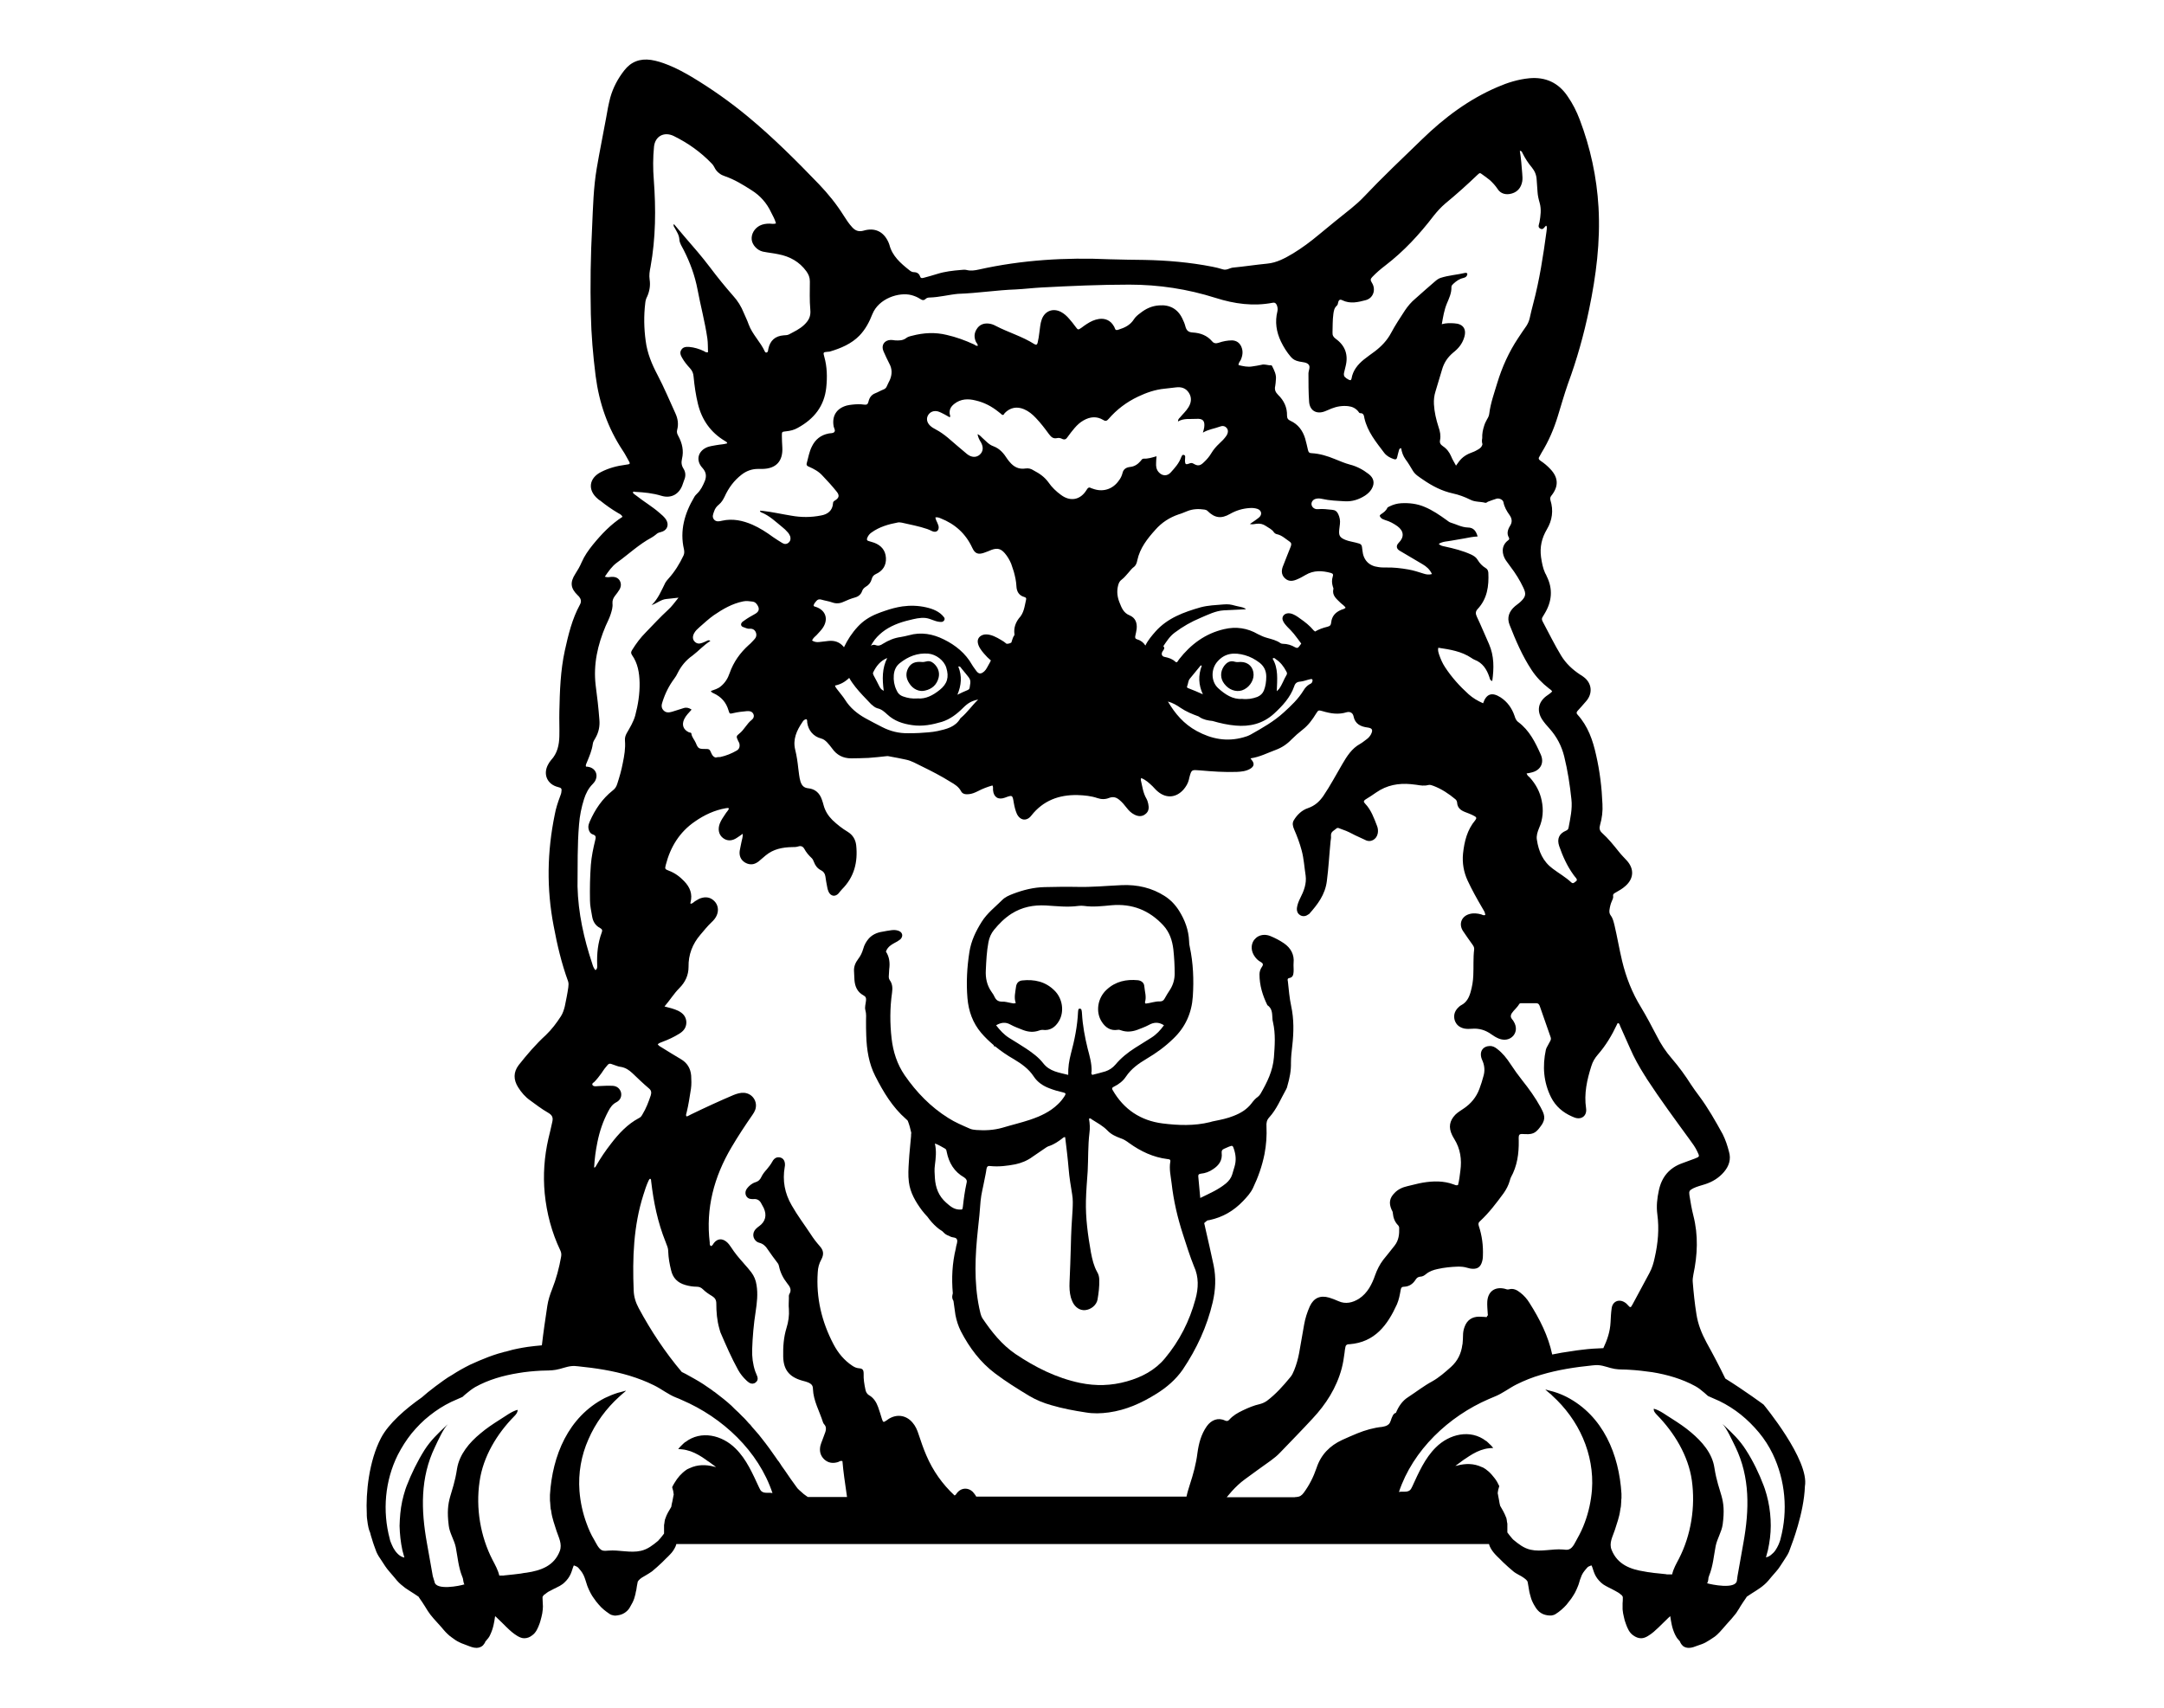 <?xml version="1.0" encoding="utf-8"?>
<!-- Generator: Adobe Illustrator 24.0.1, SVG Export Plug-In . SVG Version: 6.00 Build 0)  -->
<svg version="1.1" id="Layer_1" xmlns="http://www.w3.org/2000/svg" xmlns:xlink="http://www.w3.org/1999/xlink" x="0px" y="0px"
	 viewBox="0 0 990 781.2" style="enable-background:new 0 0 990 781.2;" xml:space="preserve">
<g>
	<path d="M587.4,431.5c-1.9-1.3-4-2.4-6.2-3.3c-2-0.8-3.9-0.7-5.5,0.1c-0.8,0.4-1.4,1-2,1.7c-1.6,2.3-1.4,5.3,0.5,7.8
		c0.7,0.9,1.5,1.7,2.5,2.2c1.1,0.6,1.4,1.2,0.6,2.3c-0.7,1-1.1,2.2-1.1,3.4c0,5,1.4,9.6,3.6,14.1c2.1,1.4,2.2,3.5,2.3,5.7
		c0,0.7,0.1,1.5,0.3,2.2c1.2,5.3,0.8,10.6,0.4,16c-0.5,6.2-3.1,11.4-6.1,16.6c-0.3,0.5-0.7,1-1.2,1.4c-1.2,0.8-2.1,1.9-3,3.1
		c-2.1,2.7-4.9,4.4-8,5.6c-2.9,1.2-5.9,1.8-8.9,2.4c-0.7,0.1-1.3,0.3-2,0.5c-7.3,1.8-14.6,1.5-21.8,0.6c-10-1.3-17.7-6.4-22.8-15.3
		c-0.5-0.9,0-1.2,0.6-1.5c2.2-1.1,4.1-2.5,5.5-4.6c2.4-3.6,5.8-6,9.5-8.2c4.4-2.6,8.4-5.5,12.1-9.1c5.6-5.3,8.5-11.8,9-19.4
		c0.5-7.6,0.2-15.2-1.4-22.7c-0.2-0.8-0.3-1.6-0.3-2.5c-0.2-5.1-1.9-9.7-4.6-14c-1.7-2.7-3.8-4.9-6.4-6.6c-6-3.9-12.7-5.4-19.8-5.1
		c-6.9,0.3-13.8,1-20.8,0.8c-4.8-0.1-9.6,0-14.5,0.1c-5,0.1-9.8,1.3-14.5,3.1c-1.8,0.7-3.5,1.4-4.9,2.8c-3.2,3.2-6.9,6-9.4,10
		c-2.7,4.3-4.8,8.7-5.6,13.7c-1.1,7-1.5,14.1-0.9,21.2c0.5,5.9,2.4,11.3,6.3,15.9c1.7,2,3.7,3.9,5.7,5.6c0.1,0.2,0.2,0.5,0.3,0.7
		c0.1-0.1,0.2-0.1,0.3-0.2c2.7,2.2,5.6,4.2,8.6,5.9c3.5,2.1,6.8,4.4,9.1,7.9c1.7,2.6,4.2,4.3,7.1,5.4c2,0.8,4.1,1.4,6.3,1.9
		c1.3,0.3,1.4,0.6,0.8,1.6c-0.9,1.4-1.9,2.7-3.1,3.8c-3.6,3.5-8,5.5-12.7,7.1c-4.2,1.4-8.5,2.4-12.8,3.7c-3.9,1.1-7.9,1.3-11.9,1
		c-1-0.1-2-0.2-2.9-0.6c-3.4-1.5-6.8-2.9-9.9-4.9c0,0,0,0,0,0c-8-5-14.5-11.7-19.9-19.5c-3.5-5.1-5.3-10.8-6-16.8
		c-0.8-7-0.8-14,0.2-21c0.3-2.1,0.2-4.1-1.1-5.8c-0.3-0.5-0.4-0.9-0.4-1.5c0.1-1.1,0.1-2.3,0.2-3.4c0.4-2.9,0.1-5.7-1.5-8.1
		c0.9-2.6,3.2-3.5,5.3-4.7c0.5-0.3,0.9-0.6,1.3-0.9c1.5-1.5,1-3.4-1.1-4c-1-0.3-1.9-0.3-2.9-0.2c-1.4,0.2-2.8,0.4-4.2,0.7
		c-2.7,0.4-4.8,1.5-6.3,3.2c-1.1,1.3-2,2.8-2.5,4.7c-0.5,1.7-1.2,3.2-2.3,4.6c-1.2,1.6-2,3.4-1.9,5.4c0.1,1.4,0.1,2.7,0.2,4.1
		c0.2,3,1.3,5.6,4.1,7.1c1.1,0.6,1.3,1.2,1.2,2.3c-0.1,1.5-0.7,3-0.3,4.5c0.5,1.7,0.3,3.3,0.3,4.9c0,2.3,0,4.5,0.1,6.8
		c0.2,6.4,1.2,12.7,4.1,18.4c3.7,7.3,7.9,14.3,14.1,19.7c0.3,0.3,0.6,0.5,0.8,0.8c0.7,1.8,1.2,3.6,1.6,5.5c-0.1,0.5-0.1,1-0.1,1.5
		c-0.3,3.9-0.8,7.8-1,11.7c-0.2,3.1-0.4,6.2,0,9.3c0.6,4.9,3.1,9.1,6,13c0.8,1,1.6,2,2.5,2.9c1.2,1.7,2.6,3.3,4.2,4.7
		c0.8,0.7,1.7,1.4,2.6,1.9c0.2,0.2,0.4,0.4,0.7,0.7c0.8,0.9,2,1.3,3.1,1.8c1,0.5,2.5,0.2,2.9,1.3c0.4,1-0.2,2.2-0.4,3.3
		c0,0.2-0.1,0.4-0.1,0.7c-1.7,6.9-2,13.7-1.4,20.6c-0.1,0.3-0.1,0.6-0.2,0.9c-0.2,1,0,1.8,0.5,2.6c0.3,2.1,0.6,4.3,0.9,6.4
		c0.5,2.6,1.3,5.1,2.5,7.5c3.9,7.5,8.9,14.2,15.7,19.3c4.9,3.7,10.2,7,15.5,10.2c3.2,1.9,6.6,3.3,10.2,4.3
		c5.1,1.5,10.4,2.5,15.7,3.3c3.5,0.6,7,0.5,10.6,0c7.9-1.1,15-4.3,21.7-8.5c4.7-2.9,8.9-6.5,12.1-11.1c6.4-9.5,11.1-19.7,13.7-30.8
		c1.3-5.6,1.6-11.3,0.4-17c-1.2-5.7-2.5-11.3-3.8-17c-0.2-1.1-0.4-1.7-0.5-2.2c0.4-0.4,0.9-0.8,1.4-1.2c0.3-0.1,0.7-0.1,1.1-0.2
		c6-1.3,11-4.2,15.3-8.7c1.7-1.8,3.4-3.6,4.5-5.9c2.4-5,4.2-10.1,5.3-15.6c0.8-4.2,1.1-8.4,0.9-12.6c-0.1-1.6,0.1-2.9,1.2-4.1
		c3.5-3.8,5.3-8.5,7.8-12.9c0.3-0.5,0.5-1.1,0.6-1.7c1-3.4,1.7-6.9,1.6-10.5c0-2.6,0.3-5.1,0.6-7.7c0.7-6.1,0.8-12.2-0.5-18.2
		c-0.8-3.7-1.1-7.5-1.5-11.2c-0.1-0.6-0.4-1.4,0.6-1.6c1.7-0.3,1.9-1.5,2-2.8c0.1-1.4-0.1-2.7,0-4.1
		C592.2,436.8,590.6,433.7,587.4,431.5z M442.2,541.1c-0.8,3.6-1.3,7.3-1.7,10.9c-0.2,1.5-0.3,1.3-1.7,1.3c-2.5-0.1-4.2-1.6-6-3.2
		c-3.4-3-4.8-6.8-5.1-11.2c-0.1-2-0.3-3.9,0-5.9c0.4-3.2,0.8-6.4,0-9.9c1.9,0.6,3.2,1.6,4.6,2.3c0.6,0.3,0.7,0.9,0.8,1.5
		c1,5,3.4,9.1,8,11.7C442.1,539.3,442.5,540,442.2,541.1z M477.2,486.3c-2.1-2.7-4.9-4.7-7.7-6.6c-2.6-1.7-5.2-3.3-7.8-4.9
		c-2.4-1.5-4.2-3.5-6-5.8c2.3-1.3,4.3-1.6,6.6-0.3c1.8,1,3.8,1.7,5.8,2.5c2.4,0.9,4.8,1.1,7.3,0.2c0.5-0.2,1-0.3,1.5-0.3
		c3.5,0.5,5.9-1.2,7.6-4.1c2.5-4.3,1.6-10.3-2.1-13.9c-4.1-4.1-9.2-5.2-14.8-4.6c-1.7,0.2-2.6,1.3-2.8,3c-0.3,2.4-1,4.9-0.1,7.3
		c-0.9,0.4-1.5,0.1-2.2,0c-1.3-0.2-2.7-0.7-4-0.6c-1.7,0-2.7-0.6-3.4-2c-0.4-0.9-0.9-1.7-1.5-2.5c-2.1-3-2.8-6.3-2.6-9.9
		c0.2-4.3,0.4-8.6,1.2-12.8c0.4-2.1,1.2-4,2.6-5.7c2.3-2.8,4.8-5.3,7.9-7.3c4.9-3.1,10.1-4.1,15.8-3.8c5,0.3,9.9,0.9,14.9,0.2
		c0.8-0.1,1.7-0.1,2.5,0c4.2,0.6,8.4,0.1,12.6-0.3c9.4-0.8,17.2,2.2,23.7,9.2c2.9,3.2,4.1,6.9,4.6,11c0.4,3.7,0.6,7.4,0.6,11.1
		c0,2.6-0.7,5.1-2.1,7.3c-0.9,1.3-1.7,2.7-2.5,4.1c-0.5,0.9-1.1,1.3-2.2,1.3c-2.2-0.1-4.3,0.8-6.5,1c-0.1-0.2-0.3-0.4-0.3-0.6
		c0.8-2.5-0.1-4.9-0.3-7.4c-0.1-1.5-1.3-2.5-2.9-2.7c-5.3-0.5-10.2,0.5-14.3,4.3c-4.2,3.8-5.2,10.3-2.2,14.8c1.7,2.6,4,4.1,7.2,3.6
		c0.6-0.1,1,0,1.5,0.2c2.5,0.9,5,0.7,7.5-0.2c1.8-0.7,3.5-1.3,5.2-2.2c2.3-1.3,4.5-1.5,7,0.1c-1.6,2.2-3.4,4.2-5.8,5.7
		c-2.5,1.6-5,3.1-7.5,4.7c-3.3,2.1-6.4,4.6-8.9,7.6c-1.3,1.5-2.8,2.5-4.6,3.1c-2,0.6-4,1.1-6,1.6c-0.6-0.5-0.4-1.1-0.3-1.6
		c0.1-3.6-0.9-7-1.8-10.4c-1.3-5.3-2.3-10.6-2.6-16c0-0.5-0.1-1.1-0.2-1.6c-0.1-0.4-0.3-0.7-0.8-0.7c-0.5,0-0.7,0.3-0.7,0.7
		c0,0.2-0.1,0.4-0.1,0.7c-0.3,6.6-1.6,13-3.3,19.3c-0.8,3.1-1.3,6.2-1.2,9.6C484.5,490.6,480.2,490.2,477.2,486.3z M546.9,594.3
		c-2.7,10-7.3,19.1-14,27.1c-4.5,5.4-10.6,8.6-17.4,10.5c-7.1,2-14.1,2.2-21.4,0.7c-10.9-2.3-20.4-7.1-29.5-13.2
		c-6.3-4.3-10.9-10.1-15.1-16.3c-0.9-1.4-1.1-3.1-1.5-4.7c-2.5-12-1.9-24.1-0.6-36.2c0.5-4.3,0.9-8.5,1.2-12.8
		c0.3-3.3,1.2-6.5,1.8-9.8c0.3-1.6,0.7-3.2,0.9-4.9c0.2-1.1,0.7-1.5,1.8-1.3c3.9,0.4,7.7-0.1,11.4-0.8c2.8-0.6,5.5-1.7,7.8-3.4
		c2-1.4,4-2.7,6-4.1c0.4-0.3,0.8-0.5,1.2-0.7c2.6-0.8,4.8-2.3,6.8-3.9c0.2-0.2,0.5-0.4,1-0.3c0.6,4.9,1.2,9.8,1.6,14.6
		c0.3,3.9,1,7.8,1.6,11.6c0.4,2.3,0.3,4.5,0.2,6.8c-0.4,5.6-0.7,11.1-0.8,16.7c-0.1,5.6-0.4,11.1-0.6,16.7c-0.1,2.3,0,4.7,0.6,6.9
		c0.2,0.7,0.5,1.4,0.8,2.1c1.2,2.5,3.4,3.9,5.7,3.7c2.6-0.2,5.2-2.2,5.7-4.8c0.5-2.9,0.9-6,0.8-9c0-1.3-0.3-2.6-1-3.7
		c-1.5-2.7-2.2-5.7-2.8-8.8c-1.4-7.9-2.5-15.8-2.3-23.8c0.1-4.5,0.5-9,0.8-13.5c0.3-5.8,0.1-11.6,0.8-17.4c0.3-2.2,0.2-4.3-0.2-6.5
		c0.6-0.5,0.9,0,1.2,0.2c2.5,1.6,5.2,3,7.3,5.2c1.6,1.7,3.8,2.7,6,3.5c1.5,0.5,2.7,1.3,3.9,2.2c5.3,3.8,11,6.5,17.5,7.3
		c0.8,0.1,1.5,0.1,1.3,1.2c-0.6,3.3,0.2,6.6,0.6,9.9c0.9,8,2.7,15.7,5.2,23.4c1.6,4.9,3.1,9.8,5,14.5
		C548.5,584.1,548.3,589.3,546.9,594.3z M564.8,533.6c-0.4,1.2-0.7,2.5-1.1,3.7c-0.5,1.6-1.5,2.9-2.8,4c-3.5,2.9-7.5,4.6-11.8,6.7
		c-0.3-3.6-0.6-6.7-0.9-9.8c-0.1-0.9,0.3-1.2,1.1-1.3c2.1-0.2,4-0.9,5.7-2.1c2.6-1.7,4.3-4,3.9-7.4c-0.1-1,0.2-1.5,1.1-1.9
		c0.8-0.3,1.5-0.7,2.3-1c1.5-0.6,1.7-0.5,2.2,1.1C565.4,528.3,565.6,530.9,564.8,533.6z"/>
	<path d="M573.5,308.7c0-3.5-2.4-5.9-5.9-5.9c-0.9,0-1.8,0.2-2.7-0.1c-2.2-0.7-3.8,0.4-5,2.1c-1.7,2.5-1.7,5.6,0.2,8
		c2,2.7,5.3,3.9,8.1,3C571.2,314.8,573.5,311.7,573.5,308.7z"/>
	<path d="M423.2,315.9c3.2-0.7,5.4-2.7,6.2-5.9c0.6-2.5-0.3-4.8-2.2-6.5c-1-0.9-2.2-1.3-3.5-0.9c-0.7,0.2-1.5,0.3-2.2,0.2
		c-2.6-0.2-4.7,0.4-6,2.8c-1.3,2.4-1,4.8,0.5,7C417.6,315.2,420.5,316.6,423.2,315.9z"/>
	<path d="M688.1,637c0,0,0.1-0.1,0.1-0.1C688.2,636.9,688.2,637,688.1,637C688.2,637,688.2,637,688.1,637z"/>
	<path d="M806.8,642.5c0,0-8.5-6.3-17.5-11.9c-2.7-5.6-5.6-11.1-8.6-16.5c-2.2-4.1-3.9-8.3-4.6-12.9c-0.8-4.9-1.3-9.9-1.7-14.8
		c-0.1-1.1,0.1-2.3,0.3-3.4c1.9-9,2.3-17.9,0-26.9c-0.8-3.1-1.3-6.2-1.8-9.3c-0.3-1.9,0-2.3,1.7-3.2c1.8-0.9,3.7-1.3,5.5-1.9
		c3.4-1.1,6.3-2.9,8.6-5.6c2.3-2.7,3.3-5.8,2.3-9.2c-0.7-2.8-1.6-5.5-2.9-8.1c-3.3-6-6.7-12-10.8-17.5c-1.3-1.7-2.5-3.4-3.7-5.2
		c-2.6-4.1-5.5-8.1-8.7-11.8c-2.8-3.2-5.1-6.7-7-10.5c-2.3-4.4-4.6-8.8-7.2-13.1c-4-6.5-6.8-13.6-8.6-21.1
		c-1.3-5.4-2.2-10.9-3.5-16.4c-0.4-1.5-0.7-3.1-1.7-4.4c-0.6-0.8-0.7-1.6-0.6-2.5c0.2-1.4,0.5-2.8,1.1-4.1c0.3-0.7,0.7-1.4,0.6-2.2
		c-0.2-1,0.4-1.3,1.1-1.7c1.6-0.9,3.2-1.8,4.5-3c3.9-3.4,4.1-7.9,0.6-11.7c-1.2-1.3-2.5-2.6-3.6-4c-2.4-3-4.8-6-7.7-8.6
		c-1.2-1.1-1.3-2.2-0.9-3.6c0.9-3.1,1.3-6.4,1.1-9.6c-0.3-7.5-1.2-15-2.9-22.4c-1.5-6.8-3.7-13.2-8.5-18.5c-0.6-0.6-0.5-1.1,0-1.7
		c1.3-1.4,2.6-2.9,3.9-4.4c3.2-3.6,2.7-8.4-1.2-11.2c-0.5-0.4-1-0.7-1.5-1c-3.5-2.3-6.5-5.1-8.7-8.7c-3.1-5.1-5.7-10.5-8.5-15.7
		c-0.4-0.8-0.4-1.4,0.1-2.1c0.3-0.5,0.6-1,0.9-1.5c3.3-5.5,3.8-11.2,0.9-17c-0.2-0.5-0.4-1-0.7-1.4c-1.1-2.4-1.5-4.8-1.9-7.4
		c-0.6-4.6,0.3-8.6,2.7-12.7c2.4-4,3.1-8.6,1.6-13.3c-0.3-1.1,0.1-1.7,0.7-2.4c3.1-4.1,2.9-8-0.7-11.8c-1.3-1.4-2.8-2.7-4.5-3.8
		c-0.9-0.6-1.1-1.2-0.5-2c0.4-0.6,0.6-1.2,1-1.8c3.2-5.2,5.6-10.8,7.4-16.7c1.5-4.9,2.9-9.8,4.6-14.7c4.1-11.1,7.3-22.5,9.7-34.1
		c3.2-15.4,5.2-30.9,4.3-46.7c-0.8-13.8-3.7-27.2-8.6-40.1c-1.4-3.7-3.2-7.3-5.5-10.6c-4.2-6.3-10.2-9-17.6-8.3
		c-5.1,0.5-9.9,2-14.5,4c-13.1,5.6-24.3,14-34.4,23.8c-9.1,8.8-18.3,17.5-27,26.7c-1.7,1.8-3.6,3.4-5.5,5c-5,4-10,8-14.9,12.1
		c-3.7,3.1-7.6,6-11.7,8.5c-3.7,2.2-7.5,4.3-11.9,4.7c-5.2,0.5-10.3,1.3-15.5,1.8c-1.6,0.1-3,1.4-4.8,0.8c-1.6-0.5-3.2-0.9-4.8-1.2
		c-10.2-2-20.6-2.9-31-3.1c-5.3-0.1-10.7-0.1-16-0.3c-20.1-0.9-40.1,0.3-59.8,4.7c-1.8,0.4-3.7,0.7-5.6,0.2c-0.8-0.2-1.8-0.1-2.7,0
		c-3.6,0.3-7.2,0.7-10.7,1.8c-2.1,0.7-4.2,1.2-6.3,1.8c-0.8,0.2-1.3,0.2-1.6-0.7c-0.4-1.3-1.5-1.9-2.8-1.9c-0.9,0-1.6-0.5-2.2-1
		c-3.9-3.1-7.7-6.4-9-11.5c-0.1-0.4-0.3-0.8-0.5-1.3c-2.2-4.8-6.2-6.7-11.3-5.2c-2.1,0.6-3.7,0.1-5.1-1.4c-1.6-1.7-2.9-3.7-4.1-5.6
		c-3.2-5.1-7-9.8-11.2-14.2c-10.4-10.8-21-21.4-32.6-31c-8.1-6.7-16.6-12.7-25.6-18.1c-3.6-2.1-7.2-4.1-11.1-5.6
		c-2.5-1-5-1.8-7.6-2.2c-5-0.7-9.1,0.8-12.2,4.8c-2.9,3.7-5.1,7.8-6.4,12.4c-0.8,3.1-1.4,6.2-1.9,9.3c-1.4,7.7-3,15.4-4.3,23.1
		c-1.5,8.8-1.7,17.7-2.1,26.6c-0.7,13.3-0.9,26.7-0.6,40c0.2,9.5,1,18.9,2.2,28.4c1.6,12.3,5.5,23.7,12.4,34.1
		c0.9,1.3,1.6,2.7,2.4,4.1c1.2,2.1,1.2,2.1-1.1,2.4c-3.9,0.5-7.7,1.5-11.2,3.3c-5.6,2.8-6.3,8.3-1.5,12.3c0.3,0.3,0.7,0.6,1.1,0.8
		c2.6,2.1,5.3,4,8.2,5.7c0.7,0.4,1.5,0.7,2,1.7c-5.3,3.4-9.6,7.9-13.6,12.8c-2,2.5-3.8,5-5.1,8c-0.8,1.9-1.8,3.6-2.9,5.3
		c-2.5,3.9-2.2,6.6,1.1,9.8c0.2,0.2,0.4,0.4,0.6,0.6c0.9,1.1,1.2,2.3,0.4,3.7c-3.6,6.6-5.3,13.8-6.9,21c-2,9.2-2.3,18.5-2.5,27.9
		c-0.1,3.8,0.1,7.5,0,11.3c-0.1,4-0.9,7.8-3.8,10.9c-0.6,0.7-1.1,1.5-1.5,2.3c-2.2,4.4-0.1,8.8,4.6,10c1.7,0.4,1.9,0.7,1.6,2.5
		c-0.1,0.7-0.4,1.3-0.6,1.9c-1,2.7-1.9,5.4-2.4,8.2c-3.5,17-3.8,33.9-0.5,51c1.6,8.6,3.6,17.1,6.6,25.3c0.3,0.9,0.2,1.8,0.1,2.7
		c-0.4,2.9-1,5.8-1.6,8.7c-0.4,1.6-0.9,3.2-1.8,4.6c-2,3.1-4.2,6-6.9,8.6c-4.6,4.2-8.6,8.9-12.4,13.7c-2.5,3.3-2.4,6.7-0.3,10.1
		c1.5,2.4,3.3,4.5,5.6,6.1c2.6,1.9,5.2,3.9,8,5.5c2.1,1.2,2.6,2.3,2,4.6c-0.5,2.4-1.1,4.8-1.7,7.3c-1.9,8.3-2.5,16.7-1.7,25.1
		c0.9,9.1,3.2,17.8,7.1,26c0.5,1,0.6,1.9,0.4,3c-0.9,5.1-2.2,10-4.1,14.8c-1,2.5-1.8,5-2.2,7.6c-0.9,6-1.8,12-2.5,18.1
		c-2.1,0.2-4.3,0.4-6.4,0.7c-1.5,0.2-3,0.5-4.6,0.8c-0.8,0.2-1.5,0.3-2.3,0.5c-0.4,0.1-0.8,0.2-1.1,0.3l-1.1,0.3l-1.1,0.3l-0.6,0.1
		l-0.6,0.2l-2.2,0.6c-1.5,0.5-2.9,0.9-4.4,1.5c-2.9,1.1-5.7,2.3-8.5,3.6c-2.8,1.4-5.5,2.9-8.1,4.6l-1,0.6l-1,0.6
		c-0.6,0.4-1.3,0.9-1.9,1.3c-1.2,0.9-2.5,1.8-3.7,2.7c-1.2,0.9-2.4,1.9-3.6,2.8c-0.9,0.8-1.8,1.5-2.7,2.3
		c-7.4,5.2-15.2,11.9-18.7,18.6c-5.5,10.5-7,25.1-6.5,34.7c0,0.2,0,0.5,0,0.7c0,0.7,0.1,1.4,0.2,2.1c0.3,2.5,0.7,4.5,1.3,5.7
		c0.2,1,0.6,2.1,0.9,3.1c0.3,0.9,0.5,1.8,0.9,2.8c0.4,1,0.7,2,1.1,3c0.6,1.4,1.4,2.6,2.3,3.9c0.6,0.9,1.1,1.7,1.7,2.6
		c1.1,1.7,2.6,3.2,3.9,4.8c0.5,0.6,1,1.2,1.5,1.8c1.1,1.3,2.5,2.4,3.8,3.4c1.3,0.9,2.6,1.7,4,2.6c0.7,0.5,1.4,0.9,2.1,1.4
		c0.1,0.2,0.2,0.3,0.3,0.5c0.9,1.3,1.8,2.6,2.6,3.9c0.4,0.7,0.9,1.4,1.3,2.1c0.4,0.6,0.8,1.1,1.2,1.7c1,1.3,2.1,2.5,3.2,3.7
		c1,1.1,2,2.2,2.9,3.3c0.3,0.3,0.5,0.6,0.8,0.9c0.3,0.3,0.6,0.6,0.9,0.9c0.3,0.3,0.7,0.6,1,0.9c0.3,0.2,0.6,0.4,0.8,0.6
		c1.2,0.9,2.4,1.8,3.8,2.4c1.1,0.6,2.4,0.9,3.5,1.4c1.3,0.5,2.7,1.1,4.2,1.1c0,0,0,0,0,0c1,0,2.2-0.4,2.9-1.1
		c0.3-0.4,0.6-0.7,0.9-1.2c0.1-0.2,0.2-0.5,0.3-0.7c0.3-0.2,0.5-0.5,0.7-0.8c0.2-0.2,0.4-0.5,0.6-0.7c0.4-0.5,0.7-1.1,1-1.8
		c0.6-1.3,1.1-2.8,1.4-4.2c0.3-1.3,0.5-2.6,0.7-4c0.3,0.2,0.5,0.4,0.8,0.7c1.5,1.4,2.9,2.8,4.4,4.3c0.8,0.8,1.6,1.5,2.4,2.2
		c0.8,0.7,1.6,1.2,2.5,1.8c1,0.6,2.1,1.1,3.2,1.1c1.4,0,2.6-0.5,3.6-1.3c1.8-1.2,2.7-3.4,3.4-5.3c0.4-1,0.6-2.1,0.9-3.1
		c0.3-1.1,0.5-2.3,0.6-3.5c0.1-0.9,0.1-1.8,0-2.8c0-0.8-0.1-1.6-0.1-2.4c0-0.1,0-0.2,0-0.3c0,0,0-0.1,0-0.1c0,0,0-0.1,0-0.1
		c0-0.1,0.1-0.1,0.1-0.2c0.2-0.2,0.3-0.5,0.5-0.7c0-0.1,0.1-0.1,0.2-0.1c0.4-0.3,0.9-0.7,1.3-1c0.4-0.3,0.9-0.6,1.4-0.8
		c0.6-0.3,1.1-0.6,1.7-0.9c0.5-0.2,1.1-0.5,1.6-0.8c0.7-0.3,1.4-0.7,2.1-1.2c0.8-0.5,1.4-1.2,2-1.8c1.1-1.2,1.9-2.6,2.4-4.1
		c0.2-0.7,0.5-1.4,0.7-2.1c0.1-0.2,0.2-0.5,0.3-0.7c0,0,0,0,0.1,0c0.3,0.1,0.7,0.3,1,0.4c0.1,0.1,0.2,0.1,0.4,0.2
		c0.1,0.1,0.2,0.2,0.3,0.2c0.3,0.3,0.6,0.6,0.8,0.9c0.5,0.5,0.9,1.1,1.3,1.7c0.2,0.4,0.4,0.8,0.6,1.1c0.3,0.7,0.6,1.4,0.8,2.1
		c0.3,0.9,0.6,1.9,0.9,2.8c0.4,1.1,0.9,2.1,1.4,3.1c0.5,1,1.1,1.9,1.7,2.7c0.6,0.9,1.3,1.8,2.1,2.7c1.4,1.7,3.2,3.1,5,4.3
		c0.6,0.4,1.3,0.6,2,0.7c0.6,0.1,1.2,0,1.8-0.1c1.4-0.2,2.6-0.7,3.7-1.6c0.9-0.7,1.5-1.5,2-2.5c0.3-0.6,0.7-1.2,1-1.8
		c0.6-1.2,1-2.5,1.3-3.8c0.1-0.6,0.2-1.3,0.4-1.9c0.2-1.2,0.3-2.3,0.6-3.5c0-0.1,0-0.2,0.1-0.3c0,0,0-0.1,0-0.1c0,0,0-0.1,0.1-0.1
		c0.1-0.1,0.2-0.2,0.2-0.3c0.2-0.2,0.5-0.5,0.7-0.7c0.3-0.2,0.5-0.4,0.8-0.6c0.7-0.4,1.5-0.9,2.2-1.3c0.8-0.5,1.7-1,2.5-1.6
		c1.6-1.3,3.1-2.7,4.6-4.1c0.6-0.6,1.2-1.2,1.8-1.8c0.7-0.6,1.3-1.3,1.9-1.9c1-1,1.8-2.2,2.4-3.5c0.2-0.4,0.3-0.8,0.4-1.2h371.8
		c0.1,0.4,0.2,0.8,0.4,1.2c0.6,1.3,1.4,2.4,2.4,3.5c0.6,0.7,1.3,1.3,1.9,1.9c0.6,0.6,1.2,1.2,1.8,1.8c1.5,1.4,3,2.8,4.6,4.1
		c0.7,0.6,1.6,1.1,2.5,1.6c0.8,0.4,1.5,0.8,2.2,1.3c0.3,0.2,0.5,0.4,0.8,0.6c0.3,0.2,0.5,0.5,0.7,0.7c0.1,0.1,0.2,0.2,0.2,0.3
		c0,0,0,0.1,0.1,0.1c0,0,0,0.1,0,0.1c0,0.1,0.1,0.2,0.1,0.3c0.2,1.2,0.4,2.3,0.6,3.5c0.1,0.6,0.2,1.3,0.4,1.9
		c0.3,1.3,0.7,2.6,1.3,3.8c0.3,0.6,0.6,1.2,1,1.8c0.5,0.9,1.2,1.8,2,2.5c1.1,0.9,2.3,1.4,3.7,1.6c0.6,0.1,1.2,0.1,1.8,0.1
		c0.7-0.1,1.4-0.3,2-0.7c1.9-1.2,3.6-2.7,5-4.3c0.7-0.9,1.4-1.8,2.1-2.7c0.6-0.9,1.2-1.8,1.7-2.7c0.5-1,1-2,1.4-3.1
		c0.4-0.9,0.6-1.9,0.9-2.8c0.3-0.7,0.5-1.4,0.8-2.1c0.2-0.4,0.4-0.8,0.6-1.1c0.4-0.6,0.8-1.1,1.3-1.7c0.3-0.3,0.5-0.6,0.8-0.9
		c0.1-0.1,0.2-0.2,0.3-0.2c0.1-0.1,0.2-0.2,0.4-0.2c0.3-0.2,0.7-0.3,1-0.4c0,0,0,0,0.1,0c0.1,0.2,0.2,0.5,0.3,0.7
		c0.2,0.7,0.5,1.4,0.7,2.1c0.5,1.5,1.3,2.9,2.4,4.1c0.6,0.7,1.3,1.3,2,1.8c0.7,0.5,1.4,0.8,2.1,1.2c0.5,0.3,1.1,0.5,1.6,0.8
		c0.6,0.3,1.2,0.6,1.7,0.9c0.5,0.3,0.9,0.5,1.4,0.8c0.5,0.3,0.9,0.6,1.3,1c0.1,0,0.1,0.1,0.2,0.1c0.2,0.2,0.4,0.5,0.5,0.7
		c0,0.1,0.1,0.1,0.1,0.2c0,0,0,0.1,0,0.1c0,0,0,0.1,0,0.1c0,0.1,0,0.2,0,0.3c0,0.8,0,1.6-0.1,2.4c0,0.9,0,1.8,0,2.8
		c0.1,1.2,0.3,2.3,0.6,3.5c0.2,1,0.5,2.1,0.9,3.1c0.7,2,1.6,4.1,3.4,5.3c1.1,0.8,2.3,1.3,3.6,1.3c1.1,0,2.3-0.5,3.2-1.1
		c0.8-0.5,1.7-1.1,2.5-1.8c0.8-0.7,1.6-1.5,2.4-2.2c1.5-1.4,2.9-2.9,4.4-4.3c0.3-0.2,0.5-0.5,0.8-0.7c0.2,1.3,0.4,2.7,0.7,4
		c0.3,1.4,0.8,2.9,1.4,4.2c0.3,0.6,0.6,1.2,1,1.8c0.2,0.2,0.4,0.5,0.6,0.7c0.2,0.3,0.5,0.5,0.7,0.8c0.1,0.3,0.2,0.5,0.3,0.7
		c0.2,0.4,0.5,0.8,0.9,1.2c0.7,0.8,1.9,1.1,2.9,1.1c0,0,0,0,0,0c1.5,0,2.8-0.6,4.2-1.1c1.2-0.4,2.4-0.8,3.5-1.4
		c1.3-0.7,2.6-1.6,3.8-2.4c0.3-0.2,0.6-0.4,0.8-0.6c0.4-0.3,0.7-0.6,1-0.9c0.3-0.3,0.6-0.6,0.9-0.9c0.3-0.3,0.5-0.6,0.8-0.9
		c1-1.1,1.9-2.2,2.9-3.3c1.1-1.2,2.2-2.4,3.2-3.7c0.4-0.5,0.9-1.1,1.2-1.7c0.5-0.7,0.9-1.4,1.3-2.1c0.8-1.3,1.7-2.6,2.6-3.9
		c0.1-0.1,0.2-0.3,0.3-0.5c0.7-0.5,1.4-0.9,2.1-1.4c1.3-0.8,2.7-1.7,4-2.6c1.4-1,2.7-2.1,3.8-3.4c0.5-0.6,1-1.2,1.5-1.8
		c1.3-1.6,2.8-3,3.9-4.8c0.6-0.9,1.1-1.7,1.7-2.6c0.8-1.3,1.7-2.5,2.3-3.9c0.4-1,0.7-2,1.1-3c0,0,5.8-14.7,6.2-27
		C827.9,667.9,806.8,642.5,806.8,642.5z M610,143.6c0.2-1.4,0.4-2.7,1.5-3.7c0.5-0.4,0.6-1,0.7-1.6c0.3-1.2,0.9-1.5,2-0.9
		c3.6,1.7,7.2,0.8,10.6-0.1c3.5-0.9,4.8-4.9,2.8-8c-0.7-1.1-0.7-1.7,0.2-2.6c1.8-1.9,3.8-3.6,5.9-5.2c8.5-6.5,15.7-14.3,22.2-22.8
		c1.6-2,3.3-3.9,5.3-5.6c5.1-4.2,9.9-8.5,14.7-13.1c1.2-1.1,1.1-1,2.5,0c1.1,0.8,2.2,1.6,3.2,2.4c1.3,1.2,2.5,2.5,3.5,4
		c1.4,2.3,4,2.9,6.6,2.1c2.7-0.8,4.2-2.8,4.7-5.5c0.2-1.2,0.1-2.4,0-3.6c-0.3-3.4-0.5-6.9-1.1-10.4c0.9,0,1,0.6,1.2,1
		c1.2,2.4,2.6,4.6,4.3,6.6c1.3,1.6,2.1,3.4,2.2,5.6c0.1,1.9,0.3,3.8,0.4,5.6c0.1,1.7,0.5,3.4,1,5.1c0.8,2.9,0.4,5.8-0.1,8.7
		c-0.2,1.1-1,2.3,0.4,3c1.3,0.7,1.8-0.7,2.5-1.3c0,0,0.1,0,0.3,0c0.3,0.8,0.1,1.7,0,2.6c-1.5,11.1-3.2,22.2-6.1,33.1
		c-0.6,2.2-1.1,4.4-1.6,6.6c-0.3,1.3-0.8,2.4-1.5,3.5c-1.3,1.9-2.6,3.7-3.8,5.6c-4.2,6.3-7.3,13.2-9.5,20.4
		c-1.4,4.7-3.1,9.3-3.7,14.2c-0.1,0.9-0.5,1.7-1,2.5c-0.5,0.9-1,1.9-1.3,2.9c-0.6,1.8-1,3.7-0.9,5.7c0,0,0,0,0,0
		c-0.2,1-0.2,1.9,0.1,2.8c-0.2,1-0.8,1.7-1.8,2.3c-0.9,0.5-1.7,1-2.6,1.3c-2.6,0.9-4.8,2.2-6.4,4.4c-0.4,0.5-0.7,1-1.3,1.8
		c-0.9-1.7-1.7-2.9-2.2-4.2c-0.8-1.9-2-3.5-3.8-4.7c-1-0.7-1.6-1.4-1.3-2.8c0.4-2,0-4-0.7-6c-1.1-3.4-1.9-6.8-2.1-10.4
		c-0.1-2,0.1-3.9,0.7-5.8c1-3.3,2-6.6,3-10c0.9-3.2,2.6-5.7,5.1-7.8c2.3-1.8,4.1-3.9,5-6.8c1.3-3.9-0.4-6.4-4.5-6.6
		c-1.8-0.1-3.6-0.2-5.7,0.4c0.6-3.4,1.1-6.5,2.3-9.4c1-2.4,2.2-4.8,2.1-7.6c0-0.7,0.5-1.1,0.9-1.5c1.3-1.2,2.7-2.2,4.4-2.6
		c0.7-0.2,1.5-0.4,1.8-1.2c0.1-0.3,0.3-0.6,0.1-0.9c-0.2-0.3-0.5-0.3-0.8-0.3c-3.7,0.9-7.6,1.1-11.3,2.3c-1,0.3-1.9,1-2.7,1.7
		c-3,2.6-6,5.2-9,7.9c-1.8,1.5-3.3,3.3-4.6,5.2c-2.2,3.4-4.5,6.8-6.4,10.4c-1.8,3.4-4.4,6.1-7.4,8.4c-1.7,1.2-3.4,2.5-5.1,3.8
		c-2.8,2.3-5,5-5.6,8.7c0,0.2-0.2,0.4-0.3,0.6c0,0.1-0.1,0.1-0.2,0.1c-0.6,0-1.1-0.4-1.6-0.7c-0.1,0-0.1-0.1-0.2-0.1
		c-0.3-0.3-0.6-0.5-0.9-0.8c-0.3-0.5-0.4-1.1-0.2-1.9c0.2-0.9,0.5-1.9,0.7-2.9c1.3-5.2-0.2-9.4-4.5-12.5c-1.1-0.8-1.6-1.6-1.5-3
		C609.7,149.5,609.6,146.5,610,143.6z M378,177.3c0.5-4.8,0.4-9.5-0.9-14.1c-0.6-2.1-0.5-2.1,1.7-2.3c0.3,0,0.6,0,0.9-0.1
		c5-1.5,9.8-3.5,13.5-7.3c2.7-2.8,4.5-6.2,5.9-9.8c2.9-7.2,12.2-10.2,17.9-8.7c1.4,0.4,2.7,0.9,3.9,1.7c0.9,0.6,1.7,0.9,2.6,0
		c0.4-0.4,1.1-0.6,1.7-0.6c4.5-0.1,8.8-1.3,13.2-1.7c0.1,0,0.1,0,0.2,0c8.7-0.3,17.4-1.7,26.1-2c4-0.2,8-0.7,11.9-0.9
		c13.3-0.7,26.7-1.3,40-1.3c13.5,0,26.7,2,39.6,6.1c8.5,2.7,17.2,3.9,26,2.2c1-0.2,1.4,0.1,1.9,1c0.4,1,0.5,1.9,0.3,2.9
		c-1.2,4.8-0.5,9.4,1.6,13.8c1.2,2.5,2.7,4.9,4.5,7c1,1.2,2.2,1.8,3.6,2.1c0.1,0,0.3,0.1,0.4,0.1c1.5,0.3,3.3,0.3,4.2,1.4
		c0.9,1.1-0.1,2.7-0.1,4.1c0,4.3,0,8.6,0.3,12.9c0.3,4,3.3,5.8,7.1,4.4c1.1-0.4,2.1-0.9,3.1-1.3c2.5-1,5.1-1.4,7.7-1.1
		c1.8,0.2,3.3,0.9,4.5,2.3c0.3,0.3,0.5,0.9,0.9,0.9c1.7-0.1,1.8,1.2,2,2.3c1.4,6.2,5.4,11,9.1,15.9c1.1,1.4,2.6,2.2,4.3,2.8
		c0.9,0.3,1.4,0.1,1.6-0.9c0.2-1,0.5-2,0.8-3.1c0.1-0.4,0.2-0.9,1-1c0.3,1.8,0.9,3.6,2,5.1c1.3,1.7,2.3,3.5,3.4,5.3
		c1.1,1.8,2.9,2.8,4.6,4c4.2,2.9,8.6,5.2,13.6,6.3c2.8,0.6,5.5,1.6,8.1,2.9c2.1,1.1,4.6,0.8,6.8,1.4c0.5,0.1,0.8-0.3,1.2-0.5
		c1.3-0.5,2.7-1,4-1.4c1.2-0.3,2.9,0.5,3.1,1.6c0.4,2.2,1.5,4.1,2.8,5.9c1.2,1.7,1.3,3.3,0.2,5c-1,1.6-1.6,3.5-0.5,5.3
		c0.3,0.6,0.1,1-0.4,1.3c-3.3,2.5-2.8,6.4-1,9.1c0.7,1,1.4,2,2.1,2.9c2.3,3,4.3,6.2,5.9,9.6c1.4,2.9,1.1,4.2-1.2,6.4
		c-0.8,0.8-1.8,1.4-2.6,2.1c-2.7,2.3-3.8,5.2-2.5,8.5c2.8,7.1,5.8,14.2,10.1,20.7c2.1,3.2,4.8,6,7.9,8.4c0.5,0.4,1.1,0.7,1.5,1.4
		c-0.8,0.9-1.9,1.5-2.8,2.2c-3.6,2.8-4.3,6.7-1.8,10.6c1,1.5,2.2,2.9,3.4,4.2c3.3,3.7,5.5,7.9,6.7,12.7c1.6,6.5,2.6,13,3.3,19.6
		c0.5,4.4-0.5,8.7-1.3,13c-0.1,0.7-0.5,1.1-1.2,1.4c-3.1,1.3-4.2,3.7-3.1,7c1.6,4.6,3.6,9.1,6.5,13.1c0.4,0.5,0.7,1,1.1,1.4
		c0.5,0.6,0.8,1.2,0,1.7c-0.6,0.4-1.2,1.3-2.1,0.4c-2.6-2.4-5.6-4.1-8.4-6.2c-4.5-3.3-6.5-7.9-7.3-13.3c-0.3-1.8,0.3-3.6,1-5.3
		c1.8-4.1,2.1-8.3,1.2-12.6c-0.8-4-2.7-7.5-5.4-10.5c-0.5-0.5-1.2-0.9-1.5-1.9c0.7-0.1,1.4-0.2,2.1-0.4c4.2-0.9,6.1-4.3,4.4-8.2
		c-2.5-5.6-5.2-11.1-10.3-14.9c-1-0.7-1.4-1.8-1.7-2.8c-1.2-3.5-3.2-6.4-6.4-8.5c-3.9-2.5-6.5-1.7-8,2.7c-2.5-1.1-4.7-2.4-6.6-4.1
		c-4.1-3.7-7.8-7.8-10.8-12.4c-1.2-1.8-2-3.7-2.7-5.7c-0.3-1-0.7-2-0.4-3.2c5.3,0.8,10.6,1.6,15.2,4.7c0.4,0.3,0.9,0.6,1.4,0.8
		c3.7,1.4,5.6,4.4,6.8,8c0.2,0.7,0.3,1.5,1.3,1.7c0.8-5.8,0.9-11.4-1.5-16.9c-1.9-4.2-3.6-8.4-5.6-12.6c-0.6-1.3-0.6-2.3,0.4-3.4
		c4.4-4.7,5.2-10.5,4.9-16.6c-0.1-1-0.4-1.7-1.3-2.2c-1.5-0.9-2.7-2.2-3.6-3.7c-0.7-1.2-1.7-1.8-2.9-2.4c-3.9-1.8-8-2.8-12.1-3.7
		c-0.9-0.2-1.9-0.3-2.8-1.2c1.9-1.2,4-1.1,5.9-1.5c1.9-0.4,3.9-0.6,5.8-1c2-0.4,4-0.8,6.1-0.9c-0.7-2.4-1.8-4.1-4.5-4.1
		c-2.9-0.1-5.3-1.5-8-2.3c-0.6-0.2-1.1-0.7-1.7-1.1c-3.2-2.3-6.4-4.5-10-6c-3.5-1.5-7.1-1.9-10.8-1.7c-1.8,0.1-3.6,0.6-5.2,1.4
		c-0.4,0.2-0.9,0.4-1.1,0.7c-0.6,1.4-1.8,2.2-3,3c-0.7,0.5-0.5,0.9,0,1.5c0.5,0.6,1.2,0.8,2,1.1c2.1,0.6,3.9,1.6,5.6,2.8
		c3,2.2,3.2,5,0.6,7.6c-1.3,1.3-1.1,2.7,0.4,3.6c3.5,2.1,7,4.1,10.5,6.2c1.7,1,3.3,2.3,4.3,4.5c-1.4,0.4-2.6,0.2-3.8-0.2
		c-2.3-0.7-4.6-1.5-7-1.9c-3.4-0.6-6.9-1-10.3-0.9c-1.1,0-2.3,0-3.4-0.2c-4.3-0.5-6.9-3.2-7.3-7.6c-0.3-2.9-0.3-2.9-3.1-3.6
		c-1.5-0.4-3.1-0.6-4.6-1.2c-2.7-1.1-3.2-2-2.9-4.8c0.1-0.8,0.2-1.6,0.3-2.5c0.2-1.6-0.1-3.1-0.8-4.6c-0.6-1.2-1.4-1.8-2.8-1.9
		c-2.1-0.2-4.2-0.5-6.3-0.3c-0.3,0-0.6,0-0.9,0c-1.2-0.2-2.1-1.1-2.2-2.2c-0.1-1.1,0.7-2.2,1.9-2.5c1-0.3,2-0.2,2.9,0
		c3.5,0.8,7,0.9,10.5,1.1c3.3,0.2,6.4-0.8,9.2-2.6c1.2-0.8,2.3-1.8,3-3c1.6-2.7,1-5.1-1.4-6.9c-2.6-2-5.4-3.5-8.6-4.3
		c-2.3-0.6-4.5-1.6-6.8-2.5c-3.4-1.4-6.9-2.5-10.7-2.7c-1,0-1.4-0.5-1.6-1.4c-0.4-1.8-0.8-3.5-1.3-5.3c-1.1-3.6-3.2-6.5-6.7-8.1
		c-1.1-0.5-1.6-1.1-1.6-2.4c0.1-3.7-1.4-6.9-4.1-9.5c-1.2-1.2-1.7-2.4-1.3-4c0.2-0.9,0.2-1.9,0.3-2.9c0.3-2.3-0.7-4.2-1.7-6.2
		c-0.1-0.2-0.2-0.4-0.5-0.4c-1.5,0.1-2.9-0.7-4.5-0.2c-1.3,0.3-2.7,0.5-4,0.7c-2.2,0.4-4.3-0.1-6.4-0.6c0-1,0.6-1.6,1-2.3
		c0.9-2,1.2-4,0.3-6.1c-0.8-1.8-2.2-2.8-4.2-2.9c-2.1,0-4.2,0.4-6.2,1.1c-1.2,0.4-2.2,0.3-3-0.7c-2.3-2.7-5.4-3.8-8.8-4
		c-2-0.1-2.9-0.9-3.4-2.8c-0.3-1.2-0.8-2.4-1.4-3.6c-2.1-4.4-5.8-6.4-10.6-6c-3.3,0.2-6.1,1.5-8.6,3.5c-1.1,0.8-2.2,1.7-2.9,2.8
		c-1.7,2.7-4.2,3.9-7.1,4.8c-0.9,0.3-1.4,0.3-1.7-0.7c-0.1-0.4-0.3-0.7-0.5-1c-1.4-2.5-3.9-3.6-6.7-3.2c-2.1,0.3-3.9,1.2-5.6,2.3
		c-0.8,0.5-1.6,1.1-2.4,1.7c-1.6,1.1-1.6,1.1-2.8-0.5c-0.9-1.2-1.8-2.4-2.8-3.5c-1.1-1.3-2.3-2.4-3.8-3.2c-3.6-1.9-7.4-0.5-8.8,3.4
		c-0.7,1.9-0.8,4-1.1,6c-0.2,1.6-0.4,3.1-0.8,4.7c-0.2,0.9-0.7,1.1-1.5,0.6c-5.5-3.5-11.8-5.3-17.6-8.3c-1.1-0.6-2.2-1-3.4-1.1
		c-2.3-0.2-4.2,0.6-5.4,2.6c-1.2,1.9-1.2,3.8-0.3,5.8c0.3,0.6,0.9,1,0.8,1.8c-0.7,0.1-1.1-0.3-1.6-0.6c-4.1-1.9-8.2-3.4-12.6-4.4
		c-5.3-1.3-10.6-1-15.9,0.4c-0.9,0.2-2,0.5-2.7,1.1c-1.5,1.1-3.2,1.1-5,1c-0.7-0.1-1.4-0.2-2-0.2c-3,0.1-4.5,2.5-3.3,5.2
		c0.8,1.9,1.7,3.7,2.6,5.5c1.4,2.5,1.4,5,0.3,7.6c-0.4,0.9-0.9,1.7-1.3,2.7c-0.3,0.8-0.8,1.4-1.7,1.7c-1.3,0.5-2.4,1.2-3.7,1.7
		c-1.8,0.7-2.7,2.1-3.1,3.9c-0.3,1.2-0.8,1.4-1.9,1.3c-1.9-0.3-3.8-0.2-5.6,0c-0.8,0.1-1.6,0.2-2.4,0.4c-4.7,1.3-6.9,4.8-6,9.6
		c0.2,0.9,0.9,1.8,0.3,2.5c-0.6,0.7-1.7,0.5-2.6,0.7c-3.6,0.7-6.1,2.7-7.7,6c-1.2,2.4-1.6,5-2.3,7.5c-0.3,1,0.2,1.4,1,1.7
		c2.3,1,4.5,2.2,6.2,4.1c2.2,2.3,4.4,4.7,6.4,7.2c1.5,1.8,1.2,3-0.8,4.2c-0.5,0.3-0.8,0.6-0.8,1.2c-0.2,3.4-2.5,5.1-5.5,5.6
		c-4.5,0.9-9,0.9-13.5,0.1c-4.4-0.7-8.7-1.7-13.1-2.2c-0.4,0-0.8-0.1-1.3-0.1c0,0.4,0.2,0.6,0.4,0.7c3.9,1.5,6.8,4.4,9.9,6.9
		c0.8,0.6,1.6,1.4,2.3,2.2c0.5,0.5,0.9,1.2,1.2,1.9c0.3,1.1,0.2,2.1-0.7,2.9c-0.9,0.8-1.9,0.8-2.9,0.2c-1.4-0.9-2.8-1.7-4.2-2.7
		c-3-2.2-6.1-4.2-9.5-5.7c-4.4-1.9-9-2.9-13.9-1.8c-1.2,0.3-2.6,0.6-3.6-0.5c-1.1-1.3-0.4-2.6,0-3.8c0.4-1.3,1.2-2.3,2.2-3.1
		c1.2-1,1.9-2.2,2.6-3.6c1.8-4,4.3-7.4,7.8-10.1c2.2-1.7,4.7-2.6,7.5-2.6c0.7,0,1.4,0,2,0c6.3-0.1,9.5-3.6,9.1-10
		c-0.1-1.7-0.2-3.5-0.2-5.2c0-1.8,0-1.8,1.9-2c1.9-0.2,3.7-0.6,5.4-1.6C372.5,191.6,377.1,185.7,378,177.3z M550.3,317.6
		c-2.3-1-4.5-2-6.7-2.8c-0.4-0.1-0.7-0.4-0.5-0.9c0.5-1.1,0.4-2.4,1.2-3.4c1.6-2,3.3-4,5-6.1c0.2,0,0.3,0.1,0.5,0.1
		C548.1,309,548.3,313.3,550.3,317.6z M548.3,327.7c0.2,0.1,0.4,0.3,0.6,0.4c1.7,1.1,3.7,1.5,5.8,1.7c3.4,1,7,1.8,10.5,2.1
		c6.5,0.6,12.5-0.8,17.6-5.4c3.9-3.6,7.5-7.4,9.3-12.6c0.4-1.3,1.2-2,2.7-2.1c1.5-0.1,3.1-0.8,4.6-1.1c0.4-0.1,0.8-0.2,1,0.2
		c0.2,0.3,0,0.7-0.1,1.1c-0.2,0.5-0.7,0.8-1.2,1c-1.2,0.7-2.1,1.7-2.8,2.9c-2.4,3.9-5.6,6.9-9,10c-4.6,4.2-9.8,7.1-15.1,10.1
		c-1.1,0.6-2.2,1-3.4,1.3c-7.5,2.1-14.5,0.8-21.3-2.9c-5.9-3.2-9.9-7.9-13.2-13.5c2.2,0.6,4.1,1.7,5.8,2.9
		C542.6,325.5,545.5,326.7,548.3,327.7z M556.9,302.7c3.5-4.1,7.9-4.3,12.6-3c2.5,0.7,4.7,1.9,6.8,3.5c2,1.6,3,3.7,3,6.3
		c0,2.2-0.3,4.4-1.1,6.4c-0.6,1.4-1.6,2.3-3,2.9c-2.2,0.8-4.4,1.2-7,0.9c-4.2,0.3-7.7-2-10.9-4.9C553.9,311.7,554,306,556.9,302.7z
		 M582.2,301.3c0.6-0.6,1.1-0.1,1.4,0.2c2.2,1.4,3.7,3.4,4.9,5.7c0.3,0.5,0.4,1,0.1,1.5c-1.3,2.1-2,4.5-3.5,6.5
		c-0.2,0.2-0.4,0.4-1,1C584.3,310.8,584.9,305.8,582.2,301.3z M594.7,282.9c-1.2-0.9-2.8-2-4.4-2.3c-0.5-0.1-1-0.1-1.5,0
		c-1.5,0.3-2.4,1.6-2,3c0.4,1.3,1.4,2.3,2.2,3.2c1,1,2,2,2.9,3.1c1.2,1.5,2.3,3,3.4,4.5c-0.3,0.4-0.5,0.7-0.8,1.1
		c-0.6,0.9-1.1,1.1-2,0.6c-1.7-1-3.6-1.6-5.6-1.6c-0.4,0-0.8-0.1-1.1-0.3c-1.8-1.3-4-1.8-6.1-2.4c-1.5-0.4-2.8-1-4.2-1.7
		c-4.8-2.8-10-3.6-15.5-2.3c-8.6,2-15.2,6.9-20.6,13.8c-0.2,0.3-0.4,0.6-0.6,0.9c-0.3,0.5-0.7,0.6-1.1,0.2c-1.4-1.3-3-1.8-4.9-2.2
		c-1.3-0.2-1.7-1.4-0.9-2.6c0.5-0.7,1.1-1.4,0.4-2.2c0,0-0.1-0.1-0.1-0.1c1.5-2.2,2.9-4.5,5.2-6.2c3.7-2.8,7.6-5,11.9-6.8
		c3.3-1.4,6.9-3.2,10.5-3.4c3.4-0.2,6.7-0.3,10.2-0.5c-0.8-1-3.5-1.2-4.8-1.6c-2.1-0.6-3.3-0.8-5.6-0.6c-3.5,0.3-6.9,0.4-10.3,1.3
		c-7.7,2.2-15.2,4.9-20.7,11.1c-1.4,1.6-3.5,4-4.6,6.4c-0.8-1.3-2-2.3-3.7-2.8c-1-0.3-1.1-0.8-0.9-1.7c0.2-1,0.5-2.1,0.6-3.1
		c0.3-2.8-0.6-5.1-3.2-6.2c-2.8-1.1-3.7-3.5-4.6-5.8c-1-2.4-1.4-5.1-0.7-7.8c0.3-1.2,0.7-2.1,1.7-2.8c1.2-0.9,2.1-2.1,3.1-3.2
		c0.8-0.9,1.5-1.9,2.5-2.6c0.9-0.7,1.3-1.9,1.5-3c1.2-5.6,4.6-9.9,8.3-14c2.9-3.3,6.5-5.6,10.6-7c1.4-0.4,2.7-1,4-1.5
		c2.5-1,5.1-1.1,7.8-0.7c0.5,0.1,1,0.2,1.4,0.6c3.3,3.3,6.3,3.7,10.3,1.4c2.8-1.6,5.8-2.5,9-2.7c1.2-0.1,2.4,0,3.6,0.4
		c1.9,0.7,2.2,2.6,0.7,3.9c-1.2,1-2.6,1.9-4.2,3c1.2,0.3,2.1,0,3-0.1c1.6-0.2,3,0.1,4.3,1c1.3,0.9,2.8,1.5,3.7,2.9
		c0.4,0.5,0.9,0.8,1.5,0.9c2.2,0.5,3.8,2.1,5.6,3.3c0.9,0.6,1,1.2,0.6,2.3c-1.2,2.8-2.2,5.7-3.4,8.6c-0.9,2-1.1,4.2,0.7,5.9
		c1.9,1.8,4,1.3,6.1,0.3c1.2-0.5,2.3-1.2,3.4-1.8c3.7-2.2,7.6-2,11.6-0.9c1,0.3,1.1,0.8,0.8,1.7c-0.5,1.5-0.4,3.1,0.1,4.7
		c0.1,0.3,0.3,0.6,0.2,0.9c-0.7,3,1.4,4.5,3.2,6.3c0.8,0.8,1.8,1.3,2.4,2.3c-0.7,0.7-1.5,0.7-2.1,1c-2.6,1.1-4.2,2.9-4.5,5.7
		c-0.1,1.2-0.5,1.7-1.7,2c-2.1,0.5-4,1.2-5.7,2.2c-0.2-0.2-0.4-0.4-0.6-0.5C599.2,286.2,597,284.5,594.7,282.9z M464.1,290.1
		c0,0.2,0,0.3,0,0.4c-0.6,0.8-0.9,1.7-1.2,2.7c-0.1,0.2-0.1,0.5-0.2,0.7c-0.6,0.4-1.3,0.6-2.2,0.6c-0.8-0.7-1.7-1.3-2.6-1.8
		c-2-1.2-4.4-2.5-6.8-2.5c-2,0-4,1.3-3.8,3.5c0.2,2,1.6,3.8,2.8,5.2c1,1.2,2.1,2.3,3.3,3.3c-0.2,0.1-0.4,0.3-0.4,0.6
		c-0.5,0.9-1,1.8-1.5,2.7c-0.3,0.6-0.7,1.1-1.2,1.6c-1.6,1.4-2.6,1.3-3.8-0.4c-0.6-0.9-1.3-1.7-1.8-2.6c-3-5.3-7.6-9-12.9-11.6
		c-5-2.5-10.4-3.5-16-1.9c-1.2,0.3-2.5,0.6-3.7,0.8c-3,0.4-5.6,1.5-8.2,3.1c-1,0.7-2,1.1-3.3,0.6c-0.8-0.3-1.6-0.1-2.2,0.3
		c0.3-0.5,0.6-1,0.9-1.5c1.1-1.8,2.7-3.4,4.3-4.7c3.5-2.8,8-4.5,12.3-5.5c2.4-0.6,5.1-1.3,7.6-1c2.5,0.3,4.6,1.9,7.2,1.8
		c1,0,1.9-1.2,1.2-2.1c-2-2.7-5.2-3.9-8.3-4.6c-3.6-0.8-7.2-0.9-10.8-0.4c-2.7,0.4-5.3,1.1-7.9,2c-1.3,0.4-2.5,0.9-3.8,1.4
		c-3.4,1.4-6.2,3.2-8.7,5.9c-2.6,2.8-4.7,6-6.3,9.4c-0.1-0.1-0.1-0.2-0.2-0.3c-1.8-2.1-4.1-2.9-6.9-2.6c-1.4,0.1-2.8,0.4-4.3,0.5
		c-1,0.1-2.1,0-3.2-0.7c0.5-1.2,1.4-1.8,2.1-2.5c1-1.1,2.1-2.2,2.9-3.4c2.6-4,1.2-8-3.3-9.5c-0.3-0.1-0.7-0.1-1-0.5
		c0.1-0.9,0.7-1.5,1.2-2.1c0.6-0.8,1.4-1,2.4-0.7c1.6,0.5,3.4,0.7,5,1.3c1.7,0.6,3.4,0.5,5.1-0.3c1.7-0.8,3.5-1.5,5.3-2
		c1.5-0.4,2.7-1.4,3.2-2.9c0.3-0.9,0.9-1.5,1.7-2c1.4-0.8,2.3-2,2.7-3.5c0.3-1.1,0.8-1.8,1.9-2.3c3.1-1.4,4.8-3.9,4.6-7.4
		c-0.2-3.5-2.2-5.7-5.3-6.9c-0.8-0.3-1.7-0.5-2.6-0.8c-0.8-0.2-0.9-0.6-0.7-1.3c0.4-1.1,1.1-2,2-2.6c3.6-2.6,7.8-3.8,12.1-4.6
		c0.6-0.1,1.2,0,1.8,0.1c3.9,0.9,7.8,1.6,11.6,2.9c0.8,0.3,1.5,0.6,2.3,1c1.8,0.8,3.2-0.3,2.9-2.2c-0.1-0.6-0.4-1.1-0.6-1.7
		c-0.4-0.7-0.7-1.5-0.9-2.4c0.9-0.2,1.7,0.1,2.4,0.4c6.6,2.6,11.5,7,14.5,13.5c1.2,2.6,2.6,3.2,5.3,2.3c1.2-0.4,2.4-0.9,3.6-1.4
		c2.6-0.9,4.2-0.5,6,1.6c1.2,1.4,2.2,3.1,2.9,4.8c0.4,1.2,0.8,2.4,1.2,3.6c0.6,2.2,1.1,4.4,1.2,6.7c0.1,2.3,1.1,4.2,3.6,4.9
		c0.8,0.2,1,0.6,0.8,1.3c-0.7,3-0.9,6-3.3,8.5C464.6,284.9,463.7,287.3,464.1,290.1z M404.3,316c-1.3-0.6-1.7-1.4-2.1-2.2
		c-0.8-1.6-1.6-3.2-2.5-4.8c-0.2-0.5-0.5-0.9-0.2-1.5c1.4-2.8,3.2-5.2,6.4-6.5C403.5,305.7,403.6,310.7,404.3,316z M401.4,324
		c1.9,0.4,3.2,1.6,4.5,2.8c3.2,3,7.1,4.3,11.4,4.9c4.7,0.7,9.2-0.2,13.6-1.5c3.8-1.2,6.9-3.6,9.7-6.4c2.3-2.3,4-3.2,6.9-3.8
		c-2.9,2.8-4.9,5.8-7.7,8.2c-0.2,0.1-0.4,0.3-0.5,0.5c-2.3,3.9-6.3,4.8-10.3,5.7c-2.8,0.6-5.7,0.7-8.5,0.9c-1.7,0.1-3.3,0.1-5,0.1
		c-4.2,0.1-8.2-0.9-11.9-2.8c-2.5-1.3-5.1-2.6-7.6-4c-3.8-2.1-7.1-4.8-9.4-8.5c-1-1.6-2.3-3-3.4-4.5c-0.4-0.6-1-1.1-1.2-2
		c2.5-0.5,4.5-1.6,6.5-3.5c1.7,3,3.9,5.5,6.1,7.9c1.3,1.4,2.6,2.7,3.9,4.1C399.3,322.8,400.3,323.7,401.4,324z M408.9,308.8
		c0.2-2.2,1-4.1,2.8-5.5c3.8-3,8-4.7,13-4.3c3.5,0.3,7.2,3.1,8.2,6.4c1.4,4.4,0.4,7.5-3,10.2c-3.1,2.5-6.4,4.2-10,3.9
		c-2.7,0.2-4.7-0.2-6.7-0.9c-1.5-0.5-2.5-1.5-3.1-3C409.1,313.5,408.7,311.2,408.9,308.8z M438.4,304.9c0.9-0.2,1.1,0.4,1.4,0.8
		c0.6,0.7,1.2,1.5,1.9,2.3c2.5,3,2.5,3,1.9,6.6c-0.1,0.6-0.5,0.9-1,1.1c-1.5,0.6-3,1.3-4.6,2.1C439.8,313.5,440.2,309.3,438.4,304.9
		z M469.2,214.3c-3.1,0.5-5.4-0.7-7.3-3c-0.4-0.5-0.8-0.9-1.1-1.4c-1.6-2.5-3.4-4.7-6.4-5.8c-2-0.7-3.4-2.4-5-3.8
		c-0.6-0.5-1.1-1.3-2.2-1.7c0.3,1.6,0.9,2.7,1.6,3.8c1.2,2.2,1,4.2-0.6,5.6c-1.6,1.4-3.8,1.3-5.8-0.3c-3-2.5-5.9-5-8.8-7.5
		c-1.7-1.4-3.5-2.7-5.4-3.7c-1-0.5-2-1.1-2.8-1.9c-1.4-1.4-1.7-3.2-0.8-4.7c0.9-1.5,2.6-2.2,4.5-1.7c1,0.3,1.9,0.8,2.9,1.3
		c0.8,0.5,1.7,0.9,2.5,1.4c0.4-0.6,0.1-1,0-1.4c-0.3-2,0.4-3.4,2-4.7c3-2.4,6.4-2.5,9.9-1.6c3.9,0.9,7.3,2.7,10.4,5.2
		c0.6,0.5,1.2,0.9,1.7,1.4c0.7,0.1,0.9-0.4,1.1-0.8c2.5-2.6,5.6-3.2,8.9-1.8c2.1,0.9,3.8,2.3,5.4,4c2.2,2.3,4.1,4.8,6,7.4
		c1,1.3,1.9,2.2,3.7,1.8c0.8-0.2,1.7,0,2.4,0.4c1.2,0.5,1.8,0,2.4-0.9c1-1.4,2.1-2.8,3.2-4.1c1.2-1.4,2.5-2.6,4.1-3.5
		c3-1.7,6-2,9-0.2c1.1,0.7,1.7,0.4,2.4-0.4c3.8-4.4,8.3-7.8,13.6-10.3c3.8-1.8,7.8-3.2,12.1-3.6c1.7-0.2,3.4-0.4,5.2-0.6
		c2.4-0.3,4.5,0.3,5.9,2.5c1.4,2.2,1.1,4.5-0.2,6.6c-1.1,1.8-2.6,3.1-3.9,4.7c-0.4,0.4-0.9,0.8-0.9,1.8c2.7-1.6,5.6-1,8.4-1.2
		c3-0.2,4,0.9,3.6,3.9c-0.1,0.7-0.3,1.4-0.6,2.4c2.5-1.5,5.2-1.8,7.6-2.7c1.2-0.5,2.4-0.5,3.3,0.6c0.8,0.9,0.7,2.3-0.2,3.6
		c-0.9,1.3-2,2.4-3.2,3.5c-1.4,1.3-2.7,2.8-3.7,4.5c-0.9,1.5-2,2.8-3.3,4c-1.7,1.7-2.8,1.9-4.8,0.7c-0.8-0.5-1.4-0.3-2.1,0
		c-1.4,0.5-1.7,0.3-1.8-1.2c0-0.7,0.1-1.4,0.1-2c0-0.4-0.2-0.7-0.6-0.8c-0.4-0.1-0.7,0-0.9,0.4c-0.1,0.2-0.2,0.4-0.3,0.6
		c-1,2.8-2.9,4.9-4.8,7c-1.6,1.8-3.9,1.7-5.5-0.1c-1.1-1.2-1.3-2.7-1.2-4.2c0-1,0.1-1.9,0.2-3.1c-2.1,0.6-3.9,1.2-5.9,1.1
		c-0.7,0-1,0.6-1.4,1.1c-1.3,1.5-2.8,2.5-4.8,2.7c-1.8,0.2-3.1,1-3.5,2.9c-0.3,1.2-0.9,2.4-1.7,3.4c-2.6,3.7-6.8,5.2-11.1,3.9
		c-0.5-0.2-1-0.3-1.5-0.5c-1-0.6-1.5-0.2-2.1,0.8c-2.8,4.6-7.4,5.5-11.7,2.3c-2.2-1.6-4.2-3.5-5.7-5.7c-1.8-2.5-4.1-4.1-6.8-5.5
		C471.7,214.4,470.5,214.1,469.2,214.3z M339.9,286.8c1,0.3,1.9,0.9,3,0.8c1.3-0.1,2.4,0.4,2.9,1.7c0.5,1.3,0.1,2.4-0.8,3.3
		c-0.8,0.8-1.5,1.7-2.4,2.4c-4,3.6-7,7.8-8.8,12.9c-0.8,2.4-2.1,4.5-4.1,6.1c-1.3,1.1-2.9,1.5-4.5,2.1c0.4,0.8,0.9,0.8,1.2,1
		c3.5,1.6,5.8,4.1,6.9,7.9c0.5,1.6,0.5,1.6,2.2,1.2c2.1-0.5,4.1-0.7,6.2-0.9c1.2-0.1,2.3,0.1,2.9,1.2c0.6,1.1,0.1,2.2-0.7,2.8
		c-2.3,1.8-3.4,4.5-5.7,6.3c-1.4,1.1-1.4,1.4-0.6,3.1c0.2,0.4,0.4,0.8,0.6,1.2c0.4,1.4,0.1,2.7-1.1,3.4c-2.4,1.4-4.9,2.4-7.6,3
		c-0.5,0-1,0-1.5,0.1c-0.2,0.1-0.5,0.1-0.7,0.1c-0.8-0.2-1.4-0.9-1.8-1.8c-0.9-2.1-0.9-2.1-3.3-2.1c-2.5,0-2.9-0.3-3.9-2.8
		c-0.6-1.4-1.8-2.6-2-4.2c0-0.5-0.7-0.5-1.1-0.6c-2.6-1.2-3.4-3.4-2.2-6c0.8-1.7,2.1-2.9,3.4-4.4c-1.2-0.8-2.3-1.1-3.6-0.7
		c-1.8,0.6-3.6,1.1-5.4,1.7c-1.4,0.4-2.7,0.5-3.8-0.6c-1.2-1.2-1-2.6-0.5-4c1.2-3.8,3-7.4,5.4-10.6c0.6-0.8,1.1-1.6,1.5-2.5
		c1.6-3.2,3.8-5.9,6.8-8c2.8-2.1,5.1-4.8,8.2-6.7c-0.8-0.6-1.2-0.2-1.7,0c-0.7,0.3-1.4,0.7-2.1,0.9c-1.3,0.5-2.5,0.4-3.5-0.7
		c-0.9-1-0.9-2.4-0.1-3.8c0.6-1.1,1.5-1.9,2.4-2.7c2.2-1.9,4.3-3.9,6.6-5.5c4.1-2.8,8.4-5.3,13.4-6.3c1.4-0.3,2.8-0.1,4.3,0.1
		c0.9,0.1,1.5,0.6,2,1.3c1.3,1.8,1.1,3.2-0.8,4.3c-1.8,1-3.6,2-5.2,3.2c-0.4,0.3-0.8,0.5-1,0.9C338.8,285.5,339,286.5,339.9,286.8z
		 M264.9,377.2c0.3-4,1.1-7.9,2.3-11.7c0.8-2.5,2-4.9,3.9-6.8c0.4-0.4,0.7-0.8,1-1.2c1.8-2.9,0.4-6.1-2.9-6.7
		c-0.4-0.1-0.7-0.1-1.1-0.1c-0.3-0.8,0.2-1.4,0.4-2c1.1-2.7,2.3-5.4,2.7-8.4c0.1-1,0.7-1.8,1.2-2.7c1.5-2.6,2.1-5.4,1.8-8.5
		c-0.4-5.3-1-10.5-1.7-15.7c-1.1-9.5,0.9-18.4,4.6-27.1c0.8-1.8,1.7-3.5,2.3-5.4c0.5-1.6,1-3.2,0.8-4.9c-0.1-1.4,0.4-2.5,1.2-3.5
		c0.7-0.9,1.4-1.8,2-2.8c0.8-1.4,0.9-2.9,0-4.3c-0.9-1.3-2.3-1.6-3.8-1.5c-0.9,0.1-1.7,0.3-2.9-0.1c1.7-2.5,3.3-4.8,5.5-6.4
		c5.3-3.8,10.1-8.4,15.9-11.5c0.7-0.4,1.4-0.9,2-1.4c0.6-0.6,1.3-0.9,2.2-1.1c3-0.7,4-3.4,2.3-5.9c-0.8-1.1-1.8-2-2.9-2.9
		c-3.3-2.9-7.1-5.1-10.5-7.8c-0.6-0.5-1.3-0.8-1.7-1.5c0.2-0.6,0.7-0.4,1.1-0.3c4.1,0.2,8.1,0.6,12,1.8c4.6,1.4,8.4-0.9,9.8-5.5
		c0.2-0.6,0.4-1.2,0.6-1.7c0.8-1.8,0.7-3.6-0.3-5.2c-0.9-1.4-1.1-2.8-0.7-4.5c0.9-3.7,0.1-7.2-1.7-10.5c-0.5-0.9-0.8-1.7-0.5-2.8
		c0.7-2.6,0.3-5.1-0.8-7.5c-2.7-5.9-5.2-11.9-8.2-17.6c-2.6-4.9-4.7-10-5.4-15.5c-0.8-5.8-0.9-11.6-0.2-17.4c0.1-1.1,0.4-2.1,0.9-3
		c1.1-2.5,1.5-5.1,1.1-7.7c-0.3-2,0-3.9,0.4-5.8c2.4-13.2,2.5-26.5,1.5-39.9c-0.4-5-0.4-10.1,0.1-15.1c0.5-4.8,4.6-7,9-4.9
		c6.5,3.2,12.3,7.3,17.3,12.5c0.5,0.5,0.9,1,1.2,1.6c0.6,1.3,1.4,2.3,2.4,3c0.7,0.6,1.6,1,2.5,1.3c4.4,1.5,8.3,3.9,12.2,6.4
		c4,2.5,7,5.9,9,10.2c0.8,1.6,1.7,3.1,2.2,5c-1.1,0.4-2,0.1-3,0.1c-1.5,0-3,0.2-4.4,0.9c-2.5,1.3-4,3.9-3.7,6.5
		c0.3,2.4,2.5,4.8,5.1,5.4c2.4,0.5,4.8,0.7,7.1,1.2c5.2,1,9.6,3.4,12.8,7.8c1,1.4,1.6,2.8,1.6,4.6c0,4.3-0.2,8.6,0.2,12.9
		c0.3,3-0.6,4.9-2.8,7c-2.1,2-4.6,3.1-7,4.4c-0.8,0.4-1.6,0.3-2.4,0.4c-3.9,0.3-6.2,2.4-7,6.2c-0.1,0.4-0.1,0.8-0.2,1.1
		c-0.3,0.7-1.1,0.8-1.4,0.1c-2-4.4-5.7-7.8-7.4-12.4c-0.6-1.8-1.5-3.5-2.2-5.2c-1.2-3-2.8-5.6-5-8c-3.6-4.1-7.1-8.4-10.4-12.8
		c-3.7-4.9-7.7-9.5-11.7-14.1c-1.6-1.9-3.2-3.8-4.9-5.8c-0.4,0.8,0.1,1.3,0.4,1.8c0.9,1.7,2,3.2,2.1,5.3c0.1,1.7,1.2,3.2,2,4.8
		c2.9,5.7,5.1,11.7,6.3,18c1.4,7.5,3.4,14.8,4.5,22.4c0.3,2.1,0.2,4.2,0.3,6.3c-0.8,0.3-1.4-0.2-1.9-0.5c-2.1-1-4.4-1.7-6.7-1.9
		c-1.4-0.1-2.8,0-3.6,1.3c-0.8,1.2-0.4,2.4,0.3,3.6c1,1.8,2.3,3.4,3.7,4.9c1,1.1,1.5,2.3,1.6,3.8c0.4,4.2,1,8.4,2,12.5
		c1.8,7.3,5.8,13,12.3,16.9c0.4,0.3,1,0.4,1.1,1.1c-1.6,0.5-3.2,0.5-4.8,0.8c-0.2,0-0.4,0.1-0.6,0.1c-1.2,0.2-2.4,0.4-3.6,0.8
		c-4.4,1.7-5.6,6.1-2.3,9.6c1.6,1.8,1.9,3.6,1.1,5.8c-0.9,2.2-1.9,4.3-3.6,5.9c-0.5,0.5-1,1-1.3,1.6c-4.4,7.4-6.7,15.3-4.7,23.9
		c0.2,1,0.2,1.9-0.2,2.8c-1.8,3.8-4,7.4-6.9,10.6c-0.5,0.6-1,1.1-1.4,1.8c-1.8,3.6-3.3,7.4-6.3,10.3c2.4-0.8,4.3-2.6,6.8-2.8
		c1.6-0.2,3.2-0.3,5.5-0.6c-1.8,2.2-3.1,4.1-4.8,5.6c-3.6,3.3-6.8,6.8-10.2,10.3c-2.4,2.4-4.4,5.1-6.2,8c-0.5,0.8-0.7,1.4-0.1,2.3
		c2.7,3.8,3.4,8.2,3.5,12.7c0.1,5.1-0.7,10.1-2,15c-0.8,2.9-2.4,5.5-3.9,8.1c-0.6,1.1-0.9,2.1-0.8,3.4c0.3,3.5-0.3,6.9-1,10.3
		c-0.6,3.2-1.5,6.3-2.5,9.4c-0.4,1.3-1,2.3-2.1,3.1c-4.8,3.8-8.1,8.7-10.5,14.2c-0.4,1-0.8,2-0.6,3.1c0.2,1.3,0.8,2.4,2,2.8
		c1.6,0.5,1.4,1.4,1.1,2.6c-0.9,3.7-1.7,7.5-2,11.3c-0.4,5.4-0.5,10.8-0.4,16.3c0,2.5,0.6,4.9,1,7.4c0.4,2.3,1.5,4.1,3.6,5.2
		c0.9,0.5,1.2,1,0.8,2c-1.8,4.8-2.3,9.8-2.1,14.9c0,0.8,0.2,1.7-0.8,2.4c-0.9-1-1.2-2.1-1.5-3.1c-3.8-11.4-6.4-23.1-6.7-35.2
		C264.3,396,264.1,386.6,264.9,377.2z M284.1,499.7c-0.5-1.7-1.8-2.9-3.8-3c-2-0.1-4.1,0-6.1,0.1c-0.5,0-1.1,0.1-1.6,0.1
		c-0.6,0-1.3,0-1.6-0.7c-0.2-0.6,0.4-0.9,0.8-1.2c1.2-1.2,2.3-2.6,3.3-4c0.7-1,1.3-2,2.1-2.9c1.4-1.8,1.5-1.8,3.6-1
		c1,0.3,2,0.8,3,0.9c2.2,0.3,3.9,1.4,5.5,2.9c2.5,2.4,5,4.8,7.6,7c1.1,0.9,1.2,1.9,0.8,3.2c-1,3-2.1,5.9-3.8,8.7
		c-0.4,0.7-0.8,1.3-1.5,1.6c-5.3,2.8-9.3,7.1-12.9,11.8c-2.5,3.2-4.8,6.6-6.8,10.1c-0.2,0.3-0.2,0.7-0.9,0.8
		c0.2-3.9,0.7-7.7,1.5-11.6c1-5,2.6-9.7,5-14.2c0.9-1.7,1.9-3.2,3.7-4.1C283.9,503.2,284.5,501.4,284.1,499.7z M353.4,683
		c-1.7-0.4-3.6,0.3-5-0.8c-0.5-0.4-0.8-1.1-1.1-1.7c-3-6.4-5.8-13-10.8-17.9c-6.1-6.1-15.8-8.5-23-2.9c0,0,0,0,0-0.1
		c0,0-0.1,0.1-0.1,0.1c-0.4,0.3-0.8,0.7-1.2,1.1c0,0,0,0,0,0c-0.1,0.1-0.3,0.2-0.4,0.4c-0.5,0.4-0.9,0.9-1.3,1.4
		c-0.1,0.1-0.1,0.2-0.2,0.3c0.6,0,1.2,0,1.8,0.1c1.3,0.1,2.6,0.5,3.9,0.9c2.5,0.9,4.8,2.3,6.9,3.8c0.5,0.4,1.1,0.8,1.6,1.1l0.8,0.6
		l1.5,1.1l0.8,0.6c0,0-0.8-0.2-0.9-0.2c-3.8-1-7.6-1-11.2,0.7c-0.3,0.1-0.6,0.3-0.9,0.4c-0.3,0.2-0.6,0.3-0.8,0.5
		c-0.5,0.3-1,0.8-1.5,1.2c-1,0.9-1.8,1.8-2.6,2.9c-0.8,1.2-1.6,2.4-2.2,3.7c0,0,0,0,0,0c0.1,0.4,0.2,0.7,0.3,1.1
		c0.1,0.2,0.1,0.4,0.2,0.7c0,0,0,0.1,0,0.1c0.1,0.4,0.1,0.8,0.2,1.3c0,0.1,0,0.2,0,0.3c0,0.1,0,0.2-0.1,0.3c0,0.2-0.1,0.4-0.1,0.6
		c0,0,0-0.1,0-0.1c0,0,0,0.1,0,0.1c0,0,0,0,0,0c-0.1,0.7-0.3,1.4-0.4,2.1c-0.2,0.8-0.4,1.7-0.5,2.5c-1,1.7-2.1,3.4-2.7,5.3
		c-0.1,0.2-0.1,0.4-0.2,0.5c0,0,0,0.1,0,0.1c0,0.2-0.1,0.3-0.1,0.5c0,0,0,0,0,0c0,0.2-0.1,0.4-0.1,0.6c0,0.1,0,0.1,0,0.2
		c0,0.2-0.1,0.3-0.1,0.5c0,0,0,0.1,0,0.1c0,0.2-0.1,0.3-0.1,0.5c0,0.1,0,0.1,0,0.2c0,0.1,0,0.3,0,0.4c0,0.1,0,0.2,0,0.3
		c0,0.1,0,0.3,0,0.4c0,0.1,0,0.2,0,0.3c0,0.1,0,0.2,0,0.3c0,0.2,0,0.4,0,0.6c0,0,0,0.1,0,0.1c0,0.1,0,0.3,0,0.4c0,0,0,0,0,0
		c0,0.3,0,0.6,0,0.9c-0.1,0.1-0.2,0.3-0.3,0.4c-0.5,0.7-1.1,1.4-1.6,2c-0.3,0.3-0.6,0.6-0.8,0.9c-2.4,2-4.8,3.9-7.9,4.6
		c-4.8,1.1-9.9-0.5-14.8-0.1c-1,0.1-2,0.2-2.9-0.1c-1.7-0.7-2.8-3.4-3.7-4.9c-1.4-2.3-2.5-4.8-3.4-7.3c-1.8-4.8-2.9-9.9-3.3-15
		c-0.6-8.1,0.8-16.2,4.1-23.6c1.6-3.7,3.6-7.2,6-10.5c2.4-3.3,5.1-6.3,8.1-9c0.4-0.4,0.8-0.7,1.1-1l2-1.7l0,0c0,0,0,0,0,0l-0.1,0
		l-0.2,0l-0.4,0.1l-0.7,0.2l-1.1,0.3l-0.4,0.1l-0.4,0.1l-0.7,0.2c-1.9,0.6-3.8,1.4-5.7,2.3c-16.8,8.7-24,26.4-25.1,44.3
		c0,0.1,0,0.2,0,0.4c0,0.5,0,1.1,0,1.6c0,0.5,0,1,0.1,1.5c0,0.5,0.1,0.9,0.1,1.4c0,0.1,0,0.1,0,0.2c0,0.3,0.1,0.6,0.1,1
		c0,0.3,0.1,0.7,0.2,0.9c0,0.2,0.1,0.4,0.1,0.7c0.4,3,1.5,5.9,2.4,8.8c1,3,2.7,6,1.5,9.2c-2.6,6.8-8.6,8.9-15.2,9.9
		c-0.9,0.1-1.7,0.2-2.6,0.4c-1.1,0.1-2.2,0.3-3.3,0.4c-1.3,0.1-2.5,0.3-3.8,0.4c-0.2,0-0.5,0-0.7,0.1c-0.2,0-0.4,0-0.7,0
		c-0.5,0-0.9,0-1.4,0c0,0,0-0.1,0-0.1c-0.6-2.5-1.9-4.8-3.1-7.1c-5.5-10.7-7.7-23.6-5.9-35.8c1.6-11.4,8-21.9,15.9-29.9
		c0.8-0.8,1.6-1.8,1.5-2.9c-2.8,0.7-5.8,3.1-8.3,4.6c-3,1.9-6,3.9-8.7,6.2c-5,4.1-9.6,9.5-10.7,16.1c-1.9,12.6-5.4,13.4-3.8,26.1
		c0.4,3.4,2.5,6.5,3.2,9.8c0.9,4.7,1.2,9.1,3,13.6c0.1,0.3,0.3,0.6,0.3,0.9c0.1,0.3,0.3,2.7,0.8,2.5c-2.3,0.8-13.2,2.9-13.8-1.1
		L198,721l-2.7-15.2c-2.7-15-3.1-29.9,3.7-43.9c1.4-3,4-8.7,5.9-10.4c-0.2,0.2-0.5,0.4-0.7,0.6c-3.7,3.5-7.2,6.8-10,11.2
		c-3.2,5.1-6,10.8-8.2,16.5c-0.2,0.5-0.3,0.9-0.5,1.4c-0.6,1.8-1.1,3.7-1.5,5.5c-0.8,3.7-1.1,7.5-1.2,11.3c0.1,3.8,0.5,7.5,1.3,11.2
		c0.3,1.1,0.6,2.2,0.9,3.3c-0.3-0.1-0.7-0.2-1-0.3c-0.9-0.4-1.7-1-2.4-1.8c-0.7-0.7-1.2-1.6-1.7-2.4c-0.5-0.9-0.8-1.8-1.2-2.7
		c-0.2-0.5-0.3-0.9-0.4-1.4c-3.4-12.7-2.2-26.6,3.7-38.4c1.8-3.5,3.9-6.8,6.3-9.8c2.5-3,5.2-5.8,8.3-8.2c3-2.4,6.3-4.5,9.8-6.2
		c0,0,0,0,0,0l5.2-2.3c0.5-0.5,1.1-1,1.7-1.5c1.3-1.1,2.6-2.1,4.1-3c6.1-3.4,12.9-5.3,19.7-6.4c3.4-0.6,6.9-0.9,10.4-1.1
		c2.3-0.1,4.6,0,6.8-0.4c2.5-0.4,4.8-1.5,7.3-1.7c1-0.1,1.9,0,2.9,0.1c7.9,0.8,15.9,2,23.5,4.3c3.9,1.2,7.6,2.6,11.2,4.4
		c3.5,1.7,6.5,4.2,10.1,5.6c0.9,0.3,1.7,0.7,2.6,1.1C330.6,648.4,347,663.8,353.4,683C353.4,683,353.4,683,353.4,683z M636.2,650
		c-0.4,1.3-1.2,2-2.5,2.4c-0.4,0.1-0.9,0.2-1.3,0.3c-4,0.4-7.8,1.5-11.5,3c-2.3,0.9-4.6,2-6.9,3c-5.6,2.6-9.7,6.7-11.7,12.8
		c-1.4,4.1-3.3,7.9-5.9,11.4c-0.9,1.2-1.8,1.8-3.3,1.9c-0.3,0-0.6,0-0.9,0.1h-31c0.8-0.9,1.5-1.8,2.3-2.7c1.8-2,3.8-3.9,6-5.5
		c4-2.9,7.9-5.8,11.9-8.6c1.5-1.1,3-2.3,4.3-3.7c4.9-5.1,9.9-10.2,14.7-15.4c6.2-6.6,11-14.1,13.4-23c0.6-2.3,1-4.7,1.3-7.1
		c0.1-0.9,0.2-1.8,0.4-2.7c0.1-0.8,0.6-1.2,1.4-1.3c0.2,0,0.3,0,0.5,0c11.6-0.9,17.4-8.8,21.7-18.3c0.9-2.1,1.3-4.3,1.7-6.6
		c0.2-1,0.5-1.4,1.6-1.4c2.3-0.1,4-1.3,5.2-3.2c0.5-0.8,1.1-1.3,2.1-1.4c1,0,1.9-0.5,2.7-1.2c1.6-1.3,3.4-1.9,5.3-2.3
		c3.1-0.7,6.2-1,9.4-1.1c1.4,0,2.7,0.1,4,0.5c0.9,0.3,1.9,0.5,2.9,0.5c1.9,0,3.1-0.8,3.8-2.6c0.4-1.1,0.6-2.1,0.6-3.3
		c0.2-4.7-0.4-9.3-1.9-13.8c-0.3-1-0.1-1.5,0.6-2.1c4.1-3.8,7.5-8.3,10.8-12.8c1.2-1.7,2.2-3.6,2.8-5.7c0.1-0.5,0.3-1,0.5-1.5
		c2.9-5.2,3.7-10.9,3.6-16.8c-0.1-3.2,0-3.2,3.2-3c3.8,0.2,5-1,7.2-4.1c0.3-0.4,0.5-0.8,0.7-1.2c1.3-2.6,0.1-4.7-1.1-7
		c-2.4-4.4-5.3-8.4-8.4-12.3c-1.9-2.4-3.7-4.9-5.4-7.5c-1.7-2.6-3.6-5-6.1-6.9c-1-0.8-2.1-1.4-3.5-1.3c-2.6,0.1-4.2,1.9-3.9,4.4
		c0.1,1,0.5,1.9,0.9,2.8c0.8,2.1,0.9,4.3,0.3,6.4c-0.5,2-1.2,4.1-1.9,6c-1.4,3.8-3.9,6.8-7.2,9c-1.3,0.9-2.7,1.7-3.8,2.8
		c-2.7,2.8-3.2,5.8-1.5,9.3c0.3,0.6,0.6,1.2,1,1.8c2.8,4.5,3.5,9.4,2.8,14.5c-0.3,2.2-0.5,4.5-1.1,6.6c-0.8,0.3-1.4-0.1-2-0.3
		c-4.6-1.7-9.3-1.6-14.1-0.8c-2.4,0.4-4.7,1.1-7,1.6c-2.2,0.5-4.3,1.4-5.9,3.1c-2.3,2.3-2.7,4.6-1.4,7.6c0.3,0.5,0.6,1.1,0.6,1.7
		c0.2,2.1,0.9,4,2.4,5.5c0.3,0.3,0.5,0.8,0.5,1.2c0.1,2.9-0.2,5.7-2.1,8.1c-1.7,2.2-3.5,4.4-5.2,6.5c-1.6,2.1-2.8,4.5-3.7,7
		c-0.7,2.1-1.6,4.1-2.7,5.9c-1.2,1.9-2.7,3.6-4.7,4.9c-2.9,1.8-6.1,2.6-9.4,1.1c-1.4-0.6-2.8-1.2-4.2-1.6c-4.1-1.2-7.1,0.1-8.9,4
		c-1.2,2.7-2.1,5.5-2.6,8.4c-0.8,4.4-1.5,8.8-2.3,13.1c-0.5,2.6-1.2,5.1-2.2,7.6c-0.5,1.2-1,2.4-1.9,3.4c-3.2,3.9-6.6,7.7-10.6,10.7
		c-1,0.7-2.1,1.2-3.3,1.5c-2.7,0.6-5.3,1.7-7.8,2.9c-2.3,1.1-4.4,2.3-6.1,4.2c-0.6,0.7-1.1,0.8-2,0.4c-3.2-1.5-6.3-0.2-8.3,2.6
		c-2.6,3.7-3.7,7.9-4.3,12.3c-0.6,4.9-1.9,9.6-3.4,14.2c-0.6,1.9-1.2,3.8-1.6,5.7h-96.2c-0.4-0.8-1-1.5-1.6-2.2
		c-2.1-2-5.1-1.9-7,0.3c-0.4,0.4-0.6,1.1-1.3,1.4c-5.6-5.2-9.9-11.3-12.9-18.3c-1.4-3.2-2.5-6.5-3.6-9.8c-0.6-1.9-1.4-3.7-2.7-5.2
		c-3-3.6-7.5-4.1-11.3-1.5c-0.2,0.2-0.5,0.4-0.7,0.5c-1.3,0.9-1.5,0.9-2-0.6c-0.6-1.9-1.1-3.7-1.8-5.6c-0.8-2.2-2-4.1-4-5.3
		c-1.1-0.6-1.6-1.6-1.8-2.7c-0.5-2.4-0.9-4.7-0.8-7.2c0-1.7-0.4-2.4-2.2-2.5c-1.1-0.1-2-0.5-2.9-1.1c-3.8-2.5-6.6-5.9-8.7-9.9
		c-5.4-10.3-8-21.2-7.2-32.9c0.1-2.1,0.6-4,1.6-5.8c1.3-2.4,1.1-4.2-0.7-6.2c-1.5-1.7-2.9-3.5-4.1-5.4c-2.9-4.4-6.1-8.6-8.7-13.2
		c-3.2-5.5-4.3-11.3-3.2-17.6c0-0.2,0.1-0.4,0.1-0.7c0.1-1.8-0.6-3.2-2.1-3.6c-1.5-0.4-2.8,0.2-3.7,1.9c-0.7,1.3-1.6,2.4-2.5,3.5
		c-1,1.1-1.9,2.2-2.5,3.5c-0.6,1.3-1.4,2-2.7,2.4c-1.6,0.5-2.9,1.6-3.9,2.9c-0.7,1-0.9,2.1-0.4,3.2c0.5,1.1,1.5,1.6,2.7,1.6
		c0.3,0,0.6,0,0.9,0c1.4-0.1,2.5,0.5,3.2,1.7c0.4,0.8,0.9,1.6,1.3,2.4c1.5,3.3,0.8,6.2-2.1,8.3c-0.3,0.2-0.6,0.4-0.9,0.7
		c-2.2,1.7-2.2,4.2-0.9,5.7c0.5,0.6,1.1,1,1.9,1.2c1.6,0.4,2.9,1.5,3.8,3c1.4,2.1,3,4.2,4.5,6.2c0.4,0.5,0.6,1,0.7,1.6
		c0.6,2.9,1.9,5.4,3.7,7.7c1.3,1.6,2.2,3,1,5c-0.3,0.5-0.2,1.2-0.2,1.8c0,1.7-0.2,3.3,0,5c0.2,3-0.2,5.8-1.1,8.7
		c-1.3,4.2-1.6,8.6-1.5,13c0.1,6,2.7,9.3,8.5,11c1.2,0.3,2.3,0.6,3.4,1.1c1.1,0.6,1.7,1.3,1.7,2.7c0.2,5.5,3,10.2,4.6,15.3
		c0.1,0.3,0.3,0.7,0.6,1c0.9,1,0.9,2.2,0.5,3.4c-0.5,1.3-0.9,2.5-1.4,3.8c-0.3,0.8-0.7,1.7-0.9,2.6c-0.5,2.4,0,4.5,1.8,6.2
		c1.9,1.7,4,1.9,6.3,1.2c0.6-0.2,1.1-0.8,2-0.4c0.4,5,1.2,10,1.9,15c0.1,0.5,0.1,0.9,0.2,1.4h-17.9c-0.2-0.1-0.4-0.3-0.6-0.4
		c-0.9-0.6-1.8-1.3-2.6-2.1c-0.5-0.4-1-0.9-1.4-1.3c0,0,0,0-0.1-0.1c-0.2-0.3-0.4-0.5-0.6-0.8c-1.8-2.4-3.5-4.9-5.2-7.4
		c-0.5-0.7-1-1.4-1.5-2.1c-0.2-0.3-0.3-0.5-0.5-0.8c-0.5-0.8-1-1.5-1.6-2.2c0-0.1-0.1-0.1-0.1-0.2c-2.2-3.2-4.5-6.4-6.9-9.4
		c-0.9-1.2-1.9-2.4-2.9-3.5l-1.5-1.7l-0.7-0.9c-0.3-0.3-0.5-0.6-0.8-0.8l-1.5-1.7c-0.5-0.6-1.1-1.1-1.6-1.6c-1-1.1-2.2-2.2-3.3-3.2
		l-0.4-0.4l-0.4-0.4l-0.8-0.8c-0.6-0.5-1.1-1-1.7-1.5l-1.8-1.5l-0.9-0.7c-0.3-0.2-0.6-0.5-0.9-0.7l-1.8-1.4l-0.5-0.4l-0.5-0.3
		l-0.9-0.7l-1.9-1.3l-1.9-1.3c-2.6-1.7-5.4-3.2-8.1-4.7c-0.6-0.3-1.2-0.6-1.8-0.9c-7.6-9-14.1-18.8-19.7-29.2
		c-1.4-2.6-2.2-5.2-2.3-8.1c-0.6-14.8-0.1-29.4,4.4-43.6c0.7-2.2,1.4-4.5,2.4-6.6c0.2-0.3,0.3-0.7,0.7-0.9c0.6,0.2,0.4,0.7,0.5,1.2
		c1.1,9.5,3,18.8,6.6,27.7c0.2,0.5,0.4,1.1,0.6,1.6c0.4,0.9,0.6,1.9,0.6,2.8c0.1,2.9,0.6,5.7,1.3,8.5c0.8,3.6,3,5.8,6.5,6.8
		c1.7,0.5,3.5,0.8,5.3,0.8c1.1,0,2,0.4,2.8,1.2c1.2,1.2,2.7,2.2,4.2,3.1c1.3,0.8,1.9,1.8,1.9,3.3c0,3.9,0.3,7.8,1.4,11.6
		c0.2,0.6,0.3,1.2,0.5,1.7c2.5,5.8,5,11.6,8.1,17.2c1,1.8,2.3,3.4,3.8,4.8c0.4,0.4,0.9,0.8,1.4,1.1c0.9,0.5,1.9,0.5,2.8-0.2
		c0.9-0.7,1.1-1.6,0.8-2.6c-0.3-0.9-0.7-1.7-1-2.5c-1.1-3.3-1.5-6.6-1.4-10c0.2-5.8,0.7-11.6,1.6-17.3c0.6-4,1.1-8.1,0.4-12.2
		c-0.3-2.1-1.1-4.1-2.4-5.8c-1-1.3-2.1-2.6-3.2-3.8c-0.2-0.2-0.3-0.4-0.5-0.6c-2-2.2-3.9-4.5-5.5-7c-0.6-0.9-1.3-1.9-2.2-2.6
		c-2-1.6-4.1-1.4-5.7,0.6c-0.4,0.5-0.6,1.3-1.4,1.4c-0.6-0.4-0.5-1.1-0.5-1.6c-1.9-15.7,2-30.1,9.9-43.5c3-5.1,6.3-10.1,9.7-15
		c0.5-0.7,0.9-1.4,1.2-2.2c1.3-3.7-1.2-7.5-5.1-7.8c-1.7-0.1-3.3,0.4-4.8,1c-6.6,2.8-13.1,5.8-19.5,8.9c-0.7,0.3-1.3,0.8-2,0.9
		c-0.5-0.6-0.1-1.2,0-1.7c0.9-3.6,1.4-7.2,2-10.9c0.3-2,0.2-4.1,0.1-6.1c-0.3-3.3-1.8-5.8-4.7-7.5c-2.9-1.7-5.8-3.5-8.7-5.3
		c-0.6-0.4-1.4-0.7-1.9-1.5c0.6-0.6,1.4-0.8,2.1-1.1c2.7-1,5.3-2.2,7.7-3.7c2-1.2,3.3-2.8,3.3-5.3c-0.1-2.5-1.5-4.1-3.7-5.2
		c-1.9-0.9-3.9-1.4-6.3-2c2.5-2.9,4.3-5.9,6.8-8.4c2.7-2.7,4.2-5.9,4.2-9.7c-0.1-5.6,1.8-10.5,5.4-14.7c1.7-2,3.3-4,5.1-5.7
		c1-0.9,1.9-2,2.4-3.2c1-2.3,0.6-4.8-1.1-6.5c-1.8-1.8-3.9-2.1-6.3-1.3c-0.9,0.3-1.7,0.9-2.6,1.4c-0.6,0.4-1.1,1.1-2,1.1
		c0-0.2-0.1-0.5,0-0.6c1-3.8-0.2-6.9-2.9-9.7c-2-2.1-4.3-3.8-7-4.8c-1.8-0.7-1.9-0.8-1.4-2.7c2.1-8.2,6.3-15,13.3-19.8
		c4.3-3,9-5.2,14.2-6.1c0.3,0,0.6-0.1,0.9-0.1c0.1,0,0.2,0.1,0.5,0.2c-0.3,1-1.2,1.7-1.7,2.6c-0.9,1.4-1.9,2.7-2.5,4.3
		c-1,2.6-0.5,5.1,1.4,6.6c1.9,1.5,4.2,1.5,6.5-0.1c0.8-0.5,1.6-1.1,2.6-1.8c0.1,1.5-0.4,2.6-0.6,3.8c-0.2,1.3-0.6,2.6-0.8,4
		c-0.3,2.3,0.5,4.2,2.5,5.4c1.2,0.7,2.4,0.9,3.6,0.7c0.9-0.2,1.7-0.6,2.5-1.2c1.1-0.9,2.2-1.9,3.3-2.8c3.5-2.9,7.6-3.7,12-3.8
		c1,0,2,0,2.9-0.3c1.2-0.4,2.1,0,2.7,1c0.9,1.7,2.1,3.1,3.5,4.4c0.5,0.5,0.7,1.1,1,1.8c0.6,1.6,1.6,2.9,3.2,3.7
		c1.2,0.6,1.8,1.5,2,2.8c0.2,1.6,0.5,3.1,0.8,4.7c0.1,0.7,0.3,1.5,0.6,2.2c1,2.3,3.2,2.6,4.8,0.7c0-0.1,0.1-0.1,0.1-0.2
		c0.4-0.5,0.9-1.1,1.3-1.5c5.6-5.6,7.3-12.4,6.5-20.1c-0.3-2.7-1.6-4.8-3.9-6.2c-2.5-1.5-4.8-3.3-7-5.4c-1.9-1.9-3.3-4.1-4-6.7
		c-0.2-0.9-0.5-1.7-0.8-2.6c-1-3-3.1-4.9-6.2-5.2c-2.1-0.2-3-1.3-3.6-3.1c-0.6-2-0.7-4-1-6c-0.3-2.8-0.7-5.7-1.4-8.5
		c-1.2-4.8,0.7-8.9,3.3-12.7c0.4-0.7,1-1.3,1.9-1.3c0.4,0.5,0.2,1.1,0.3,1.6c0.5,3.5,2.8,6.3,6.3,7.2c1.2,0.3,2,1,2.8,1.8
		c0.8,0.9,1.6,1.8,2.3,2.8c2.1,3,5,4.5,8.7,4.5c2.6,0,5.3-0.1,7.9-0.2c2.8-0.2,5.6-0.5,8.3-0.8c0.6-0.1,1.2,0.1,1.8,0.2
		c2.4,0.4,4.7,0.9,7.1,1.4c2.5,0.5,4.8,1.9,7.1,3c4.5,2.2,9,4.5,13.3,7.2c1.9,1.1,3.7,2.2,4.8,4.3c0.7,1.3,2.1,1.4,3.4,1.3
		c1.5-0.1,2.9-0.7,4.3-1.4c2.1-1.1,4.2-1.9,6.6-2.6c0.5,0.7,0.2,1.5,0.3,2.2c0.3,3.2,2.4,4.5,5.4,3.4c3.5-1.3,3.5-1.3,4.1,2.4
		c0.3,1.7,0.7,3.4,1.4,5c1.5,3.1,4.5,3.5,6.6,0.8c5.4-6.9,12.7-9.6,21.2-9.4c3.1,0.1,6.2,0.4,9.1,1.4c1.8,0.6,3.6,0.6,5.3-0.1
		c1.9-0.7,3.3-0.3,4.8,1c1.2,1,2.2,2.2,3.2,3.5c1,1.3,2.1,2.4,3.5,3.1c1.7,0.9,3.5,1.1,5.1-0.2c1.6-1.2,1.7-2.9,1.3-4.7
		c-0.2-0.8-0.4-1.6-0.8-2.3c-1.6-2.7-1.9-5.7-2.6-8.6c0-0.2,0.1-0.4,0.1-0.9c2.2,0.8,3.7,2.3,5.3,3.8c0.8,0.8,1.5,1.7,2.4,2.4
		c3.9,3.3,8.5,2.8,11.8-1c1.1-1.3,2-2.8,2.4-4.5c0.1-0.3,0.1-0.6,0.2-0.9c1-3.7,1-3.6,4.8-3.3c5.6,0.5,11.3,0.9,16.9,0.7
		c2.1-0.1,4.2-0.3,6.1-1.4c1.9-1.1,2.1-2.5,0.6-4.2c-0.1-0.2-0.2-0.3-0.4-0.6c4.2-0.6,7.8-2.5,11.6-3.9c2.7-1,5.1-2.6,7.1-4.7
		c1.6-1.6,3.3-3.1,5.1-4.5c2.6-2,4.5-4.6,6.2-7.4c1-1.6,1.1-1.6,2.9-1.1c3.7,1.1,7.3,1.7,11.1,0.5c1.5-0.4,2.8,0.3,3.1,1.8
		c0.7,3.6,3.3,4.8,6.5,5.2c2.1,0.3,2.5,1.1,1.5,3.1c-0.5,0.9-1.1,1.6-1.9,2.2c-1,0.7-2,1.6-3.1,2.2c-3.8,2.1-6,5.6-8.1,9.2
		c-2.9,4.9-5.5,9.9-8.7,14.6c-1.8,2.6-3.9,4.5-7.1,5.6c-2.7,0.9-4.9,3-6.4,5.5c-0.8,1.3-0.5,2.7,0.1,4.1c1.4,3.2,2.6,6.4,3.5,9.8
		c1,3.7,1.2,7.6,1.8,11.4c0.5,3.7-0.8,7.1-2.5,10.4c-0.7,1.4-1.3,2.9-1.5,4.5c0,0.3,0,0.5,0,0.8c0.1,1,0.5,1.9,1.6,2.5
		c1.3,0.7,2.6,0.4,3.8-0.5c0.1,0,0.1-0.1,0.2-0.1c3.9-4.4,7.3-8.8,8.1-15c0.8-6.1,1.1-12.1,1.7-18.2c0.1-0.8,0.3-1.7,0.2-2.5
		c-0.2-2,1.5-2.5,2.6-3.5c0.5-0.4,1.2,0,1.7,0.2c1.8,0.6,3.5,1.3,5.2,2.2c2,1.1,4.1,1.9,6.1,2.9c2.5,1.4,5.3-0.2,5.8-3
		c0.2-1.1,0.1-2.3-0.3-3.3c-1.4-3.6-2.7-7.4-5.5-10.3c-0.8-0.8-0.7-1.3,0.2-1.9c1.7-1,3.3-2.1,4.9-3.2c4.9-3.4,10.2-4.3,15.8-3.8
		c0.9,0.1,1.7,0.2,2.6,0.3c1.8,0.3,3.6,0.6,5.4,0.1c0.9-0.2,1.6,0.1,2.4,0.4c3.7,1.4,7,3.6,10,6.1c0.5,0.4,0.7,0.9,0.8,1.5
		c0.1,2.3,1.5,3.5,3.5,4.3c1.5,0.6,3,1.1,4.4,1.9c1,0.5,1.1,1,0.4,1.9c-3.7,4.4-5,9.7-5.6,15.3c-0.4,4.3,0.3,8.4,2.1,12.3
		c2,4.3,4.3,8.4,6.7,12.5c0.6,1,1.3,2,1.4,3.2c-0.7,0.4-1.3,0-1.8-0.2c-1.8-0.5-3.6-0.7-5.4-0.2c-3.7,1-5.1,4.6-3,7.8
		c1.4,2.1,2.9,4.2,4.4,6.3c0.4,0.6,0.8,1.2,0.7,2.1c-0.5,4-0.2,8-0.4,12c-0.1,2.5-0.5,4.9-1.2,7.4c-0.7,2.5-1.8,4.8-4.3,6.1
		c-0.6,0.3-1.1,0.8-1.6,1.3c-1.5,1.6-2,3.5-1.4,5.6c0.7,2.1,2.2,3.3,4.4,3.8c1.1,0.2,2.3,0.2,3.4,0.1c3.3-0.3,6.3,0.6,8.9,2.5
		c1.1,0.8,2.3,1.5,3.5,2c2.6,1,5,0.5,6.6-1.3c1.5-1.8,1.6-4.2,0.2-6.5c-0.2-0.4-0.5-0.8-0.8-1.1c-0.7-0.9-0.7-1.8-0.1-2.7
		c1-1.5,2.5-2.6,3.4-4.2c0.3-0.5,0.9-0.4,1.5-0.4c2.1,0,4.2,0,6.3,0c0.9,0,1.3,0.5,1.6,1.3c1.7,4.8,3.3,9.5,5,14.3
		c0.2,0.6,0.1,1.2-0.2,1.7c-0.4,0.8-0.9,1.6-1.3,2.4c-0.3,0.5-0.6,1.1-0.7,1.6c-1.6,7.5-1.1,14.8,2.4,21.8c2.1,4.1,5.4,6.9,9.5,8.7
		c0.4,0.2,0.8,0.3,1.2,0.5c3.2,1.2,5.8-0.8,5.3-4.2c-1-6.7,0.4-13,2.4-19.3c0.6-2,1.6-3.7,3-5.3c3.6-4.1,6.4-8.8,8.7-13.7
		c0.1-0.3,0.2-0.6,0.6-0.7c0.6,0.2,0.7,0.9,0.9,1.4c1.5,3.4,3,6.7,4.5,10.1c1.9,4.4,4.2,8.5,6.8,12.6c0.3,0.4,0.6,0.9,0.8,1.3
		c6.2,9.5,13,18.7,19.7,27.9c1.3,1.8,2.6,3.5,3.5,5.5c1.1,2.3,1.1,2.3-1.2,3.2c-1.9,0.7-3.8,1.4-5.7,2.1c-5.9,2.1-9.4,6.3-10.7,12.4
		c-0.8,3.6-1.2,7.3-0.7,11c0.9,6.7,0.3,13.2-1.2,19.8c-0.5,2.4-1.2,4.8-2.4,7c-2.6,4.9-5.2,9.7-7.8,14.5c-0.2,0.4-0.5,0.7-0.7,1.1
		c-0.8,0.1-0.9-0.5-1.3-0.8c-0.4-0.4-0.8-0.9-1.3-1.2c-2.7-1.9-5.8-0.7-6.2,2.6c-0.3,2.1-0.4,4.2-0.5,6.3c-0.2,4.3-1.5,8.1-3.3,11.9
		c-3.2,0.1-6.3,0.3-9.5,0.7c-1.7,0.2-3.4,0.4-5.1,0.7c-3,0.4-5.9,0.9-8.8,1.5c-1.8-8.5-5.7-16.2-10.4-23.6c-1.1-1.8-2.5-3.4-4.2-4.7
		c-1.5-1.2-3.2-2.1-5.2-1.5c-0.7,0.2-1.3-0.1-2-0.3c-4.5-1-7.6,1.3-7.9,5.9c-0.1,1.8,0.1,3.6,0.2,5.4c0,0.4,0.1,0.7,0.1,0.9
		c-0.4,0.2-0.5,0.4-0.4,0.7c-0.3,0.1-0.7,0.1-1.3,0c-0.8,0-1.5-0.1-2.3-0.1c-3.3,0-5.6,1.6-6.7,4.7c-0.5,1.3-0.7,2.6-0.7,4
		c0,1.2-0.1,2.4-0.2,3.6c0,0.2,0,0.3-0.1,0.5c-0.5,4-2.1,7.4-5.2,10.2c-2.7,2.4-5.4,4.8-8.6,6.6c-3.9,2.1-7.3,4.8-11,7.2
		c-2.7,1.7-4.4,4.3-5.6,7.2C637.4,646.5,636.8,648.2,636.2,650z M814.6,703.8c-0.1,0.5-0.2,0.9-0.4,1.4c-0.3,0.9-0.7,1.8-1.2,2.7
		c-0.5,0.9-1,1.7-1.7,2.4c-0.7,0.7-1.5,1.4-2.4,1.8c-0.3,0.1-0.6,0.2-1,0.3c0.3-1.1,0.6-2.2,0.9-3.3c0.8-3.7,1.3-7.4,1.3-11.2
		c0-3.8-0.4-7.6-1.2-11.3c-0.4-1.9-0.9-3.7-1.5-5.5c-0.2-0.5-0.3-0.9-0.5-1.4c-2.1-5.6-4.9-11.4-8.2-16.5c-2.8-4.4-6.2-7.7-10-11.2
		c-0.2-0.2-0.5-0.4-0.7-0.6c1.9,1.8,4.4,7.4,5.9,10.4c6.8,14,6.4,28.9,3.7,43.9l-2.7,15.2l-0.3,2.2c-0.6,4-11.5,1.8-13.8,1.1
		c0.6,0.2,0.8-2.2,0.8-2.5c0.1-0.3,0.2-0.6,0.3-0.9c1.8-4.5,2.1-8.9,3-13.6c0.7-3.4,2.7-6.4,3.2-9.8c1.7-12.7-1.8-13.4-3.8-26.1
		c-1-6.6-5.7-11.9-10.7-16.1c-2.7-2.3-5.7-4.3-8.7-6.2c-2.5-1.5-5.5-3.9-8.3-4.6c-0.2,1.1,0.7,2.1,1.5,2.9
		c7.9,8.1,14.3,18.6,15.9,29.9c1.7,12.2-0.4,25.1-5.9,35.8c-1.2,2.3-2.5,4.5-3.1,7.1c0,0,0,0.1,0,0.1c-0.5,0-0.9,0-1.4,0
		c-0.2,0-0.4,0-0.7,0c-0.2,0-0.5,0-0.7-0.1c-1.3-0.1-2.5-0.3-3.8-0.4c-1.1-0.1-2.2-0.2-3.3-0.4c-0.9-0.1-1.7-0.2-2.6-0.4
		c-6.6-1-12.5-3.2-15.2-9.9c-1.3-3.2,0.5-6.1,1.5-9.2c0.9-2.9,2-5.8,2.4-8.8c0-0.2,0.1-0.4,0.1-0.7c0.1-0.3,0.1-0.7,0.2-0.9
		c0-0.3,0.1-0.6,0.1-1c0-0.1,0-0.1,0-0.2c0-0.5,0.1-0.9,0.1-1.4c0-0.5,0-1,0.1-1.5c0-0.5,0-1.1,0-1.6c0-0.1,0-0.2,0-0.4
		c-1.1-17.9-8.3-35.6-25.1-44.3c-1.8-0.9-3.7-1.7-5.7-2.3l-0.7-0.2l-0.4-0.1l-0.4-0.1l-1.1-0.3l-0.7-0.2l-0.4-0.1l-0.2,0l-0.1,0
		c0,0,0,0,0,0l0,0l2,1.7c0.4,0.3,0.8,0.6,1.1,1c3,2.7,5.7,5.7,8.1,9c2.4,3.3,4.4,6.8,6,10.5c3.2,7.4,4.7,15.6,4.1,23.6
		c-0.4,5.1-1.5,10.2-3.3,15c-0.9,2.5-2.1,5-3.4,7.3c-0.9,1.5-1.9,4.2-3.7,4.9c-0.9,0.4-1.9,0.2-2.9,0.1c-4.9-0.4-10,1.2-14.8,0.1
		c-3.1-0.7-5.5-2.6-7.9-4.6c-0.3-0.3-0.6-0.6-0.8-0.9c-0.6-0.7-1.1-1.3-1.6-2c-0.1-0.1-0.2-0.3-0.3-0.4c0-0.3,0-0.6,0-0.9
		c0,0,0,0,0,0c0-0.1,0-0.3,0-0.4c0,0,0-0.1,0-0.1c0-0.2,0-0.4,0-0.6c0-0.1,0-0.2,0-0.3c0-0.1,0-0.2,0-0.3c0-0.1,0-0.3,0-0.4
		c0-0.1,0-0.2,0-0.3c0-0.1,0-0.3,0-0.4c0-0.1,0-0.1,0-0.2c0-0.2,0-0.3-0.1-0.5c0,0,0-0.1,0-0.1c0-0.2-0.1-0.3-0.1-0.5
		c0-0.1,0-0.1,0-0.2c0-0.2-0.1-0.4-0.1-0.6c0,0,0,0,0,0c0-0.2-0.1-0.3-0.1-0.5c0,0,0-0.1,0-0.1c-0.1-0.2-0.1-0.4-0.2-0.5
		c-0.7-1.9-1.7-3.6-2.7-5.3c-0.2-0.8-0.4-1.7-0.5-2.5c-0.1-0.7-0.3-1.4-0.4-2.1c0,0,0,0,0,0c0,0,0-0.1,0-0.1c0,0,0,0.1,0,0.1
		c0-0.2-0.1-0.4-0.1-0.6c0-0.1,0-0.2-0.1-0.3c0-0.1,0-0.2,0-0.3c0-0.4,0.1-0.8,0.2-1.3c0,0,0-0.1,0-0.1c0-0.2,0.1-0.4,0.2-0.7
		c0.1-0.4,0.2-0.7,0.3-1.1c0,0,0,0,0,0c-0.6-1.3-1.3-2.6-2.2-3.7c-0.8-1-1.6-2-2.6-2.9c-0.5-0.4-1-0.8-1.5-1.2
		c-0.3-0.2-0.6-0.3-0.8-0.5c-0.3-0.2-0.6-0.3-0.9-0.4c-3.6-1.7-7.4-1.7-11.2-0.7c-0.1,0-0.9,0.2-0.9,0.2l0.8-0.6l1.5-1.1l0.8-0.6
		c0.5-0.4,1.1-0.8,1.6-1.1c2.2-1.5,4.4-2.9,6.9-3.8c1.2-0.4,2.5-0.8,3.9-0.9c0.6-0.1,1.2-0.1,1.8-0.1c-0.1-0.1-0.1-0.2-0.2-0.3
		c-0.4-0.5-0.8-1-1.3-1.4c-0.1-0.1-0.3-0.2-0.4-0.4c0,0,0,0,0,0c-0.4-0.4-0.8-0.7-1.2-1.1c0,0-0.1-0.1-0.1-0.1c0,0,0,0.1,0,0.1
		c-7.2-5.6-16.9-3.2-23,2.9c-5,4.9-7.9,11.6-10.8,17.9c-0.3,0.6-0.6,1.3-1.1,1.7c-1.3,1.1-3.3,0.4-5,0.8c0,0,0,0,0,0
		c6.4-19.2,22.8-34.6,41.1-42.5c0.9-0.4,1.7-0.7,2.6-1.1c3.6-1.4,6.7-3.9,10.1-5.6c3.6-1.8,7.4-3.3,11.2-4.4
		c7.7-2.3,15.6-3.5,23.5-4.3c1-0.1,1.9-0.2,2.9-0.1c2.5,0.2,4.8,1.3,7.3,1.7c2.3,0.4,4.6,0.2,6.8,0.4c3.5,0.2,6.9,0.6,10.4,1.1
		c6.8,1.1,13.7,3.1,19.7,6.4c1.5,0.8,2.8,1.9,4.1,3c0.6,0.5,1.1,1,1.7,1.5l5.2,2.3c0,0,0,0,0,0c3.5,1.7,6.8,3.8,9.8,6.2
		c3,2.4,5.8,5.2,8.3,8.2c2.5,3,4.6,6.3,6.3,9.8C816.8,677.2,818,691.1,814.6,703.8z"/>
	<path d="M304.9,636.9c0,0,0.1,0.1,0.1,0.1c0,0,0,0,0,0C304.9,637,304.9,636.9,304.9,636.9z"/>
</g>
</svg>
